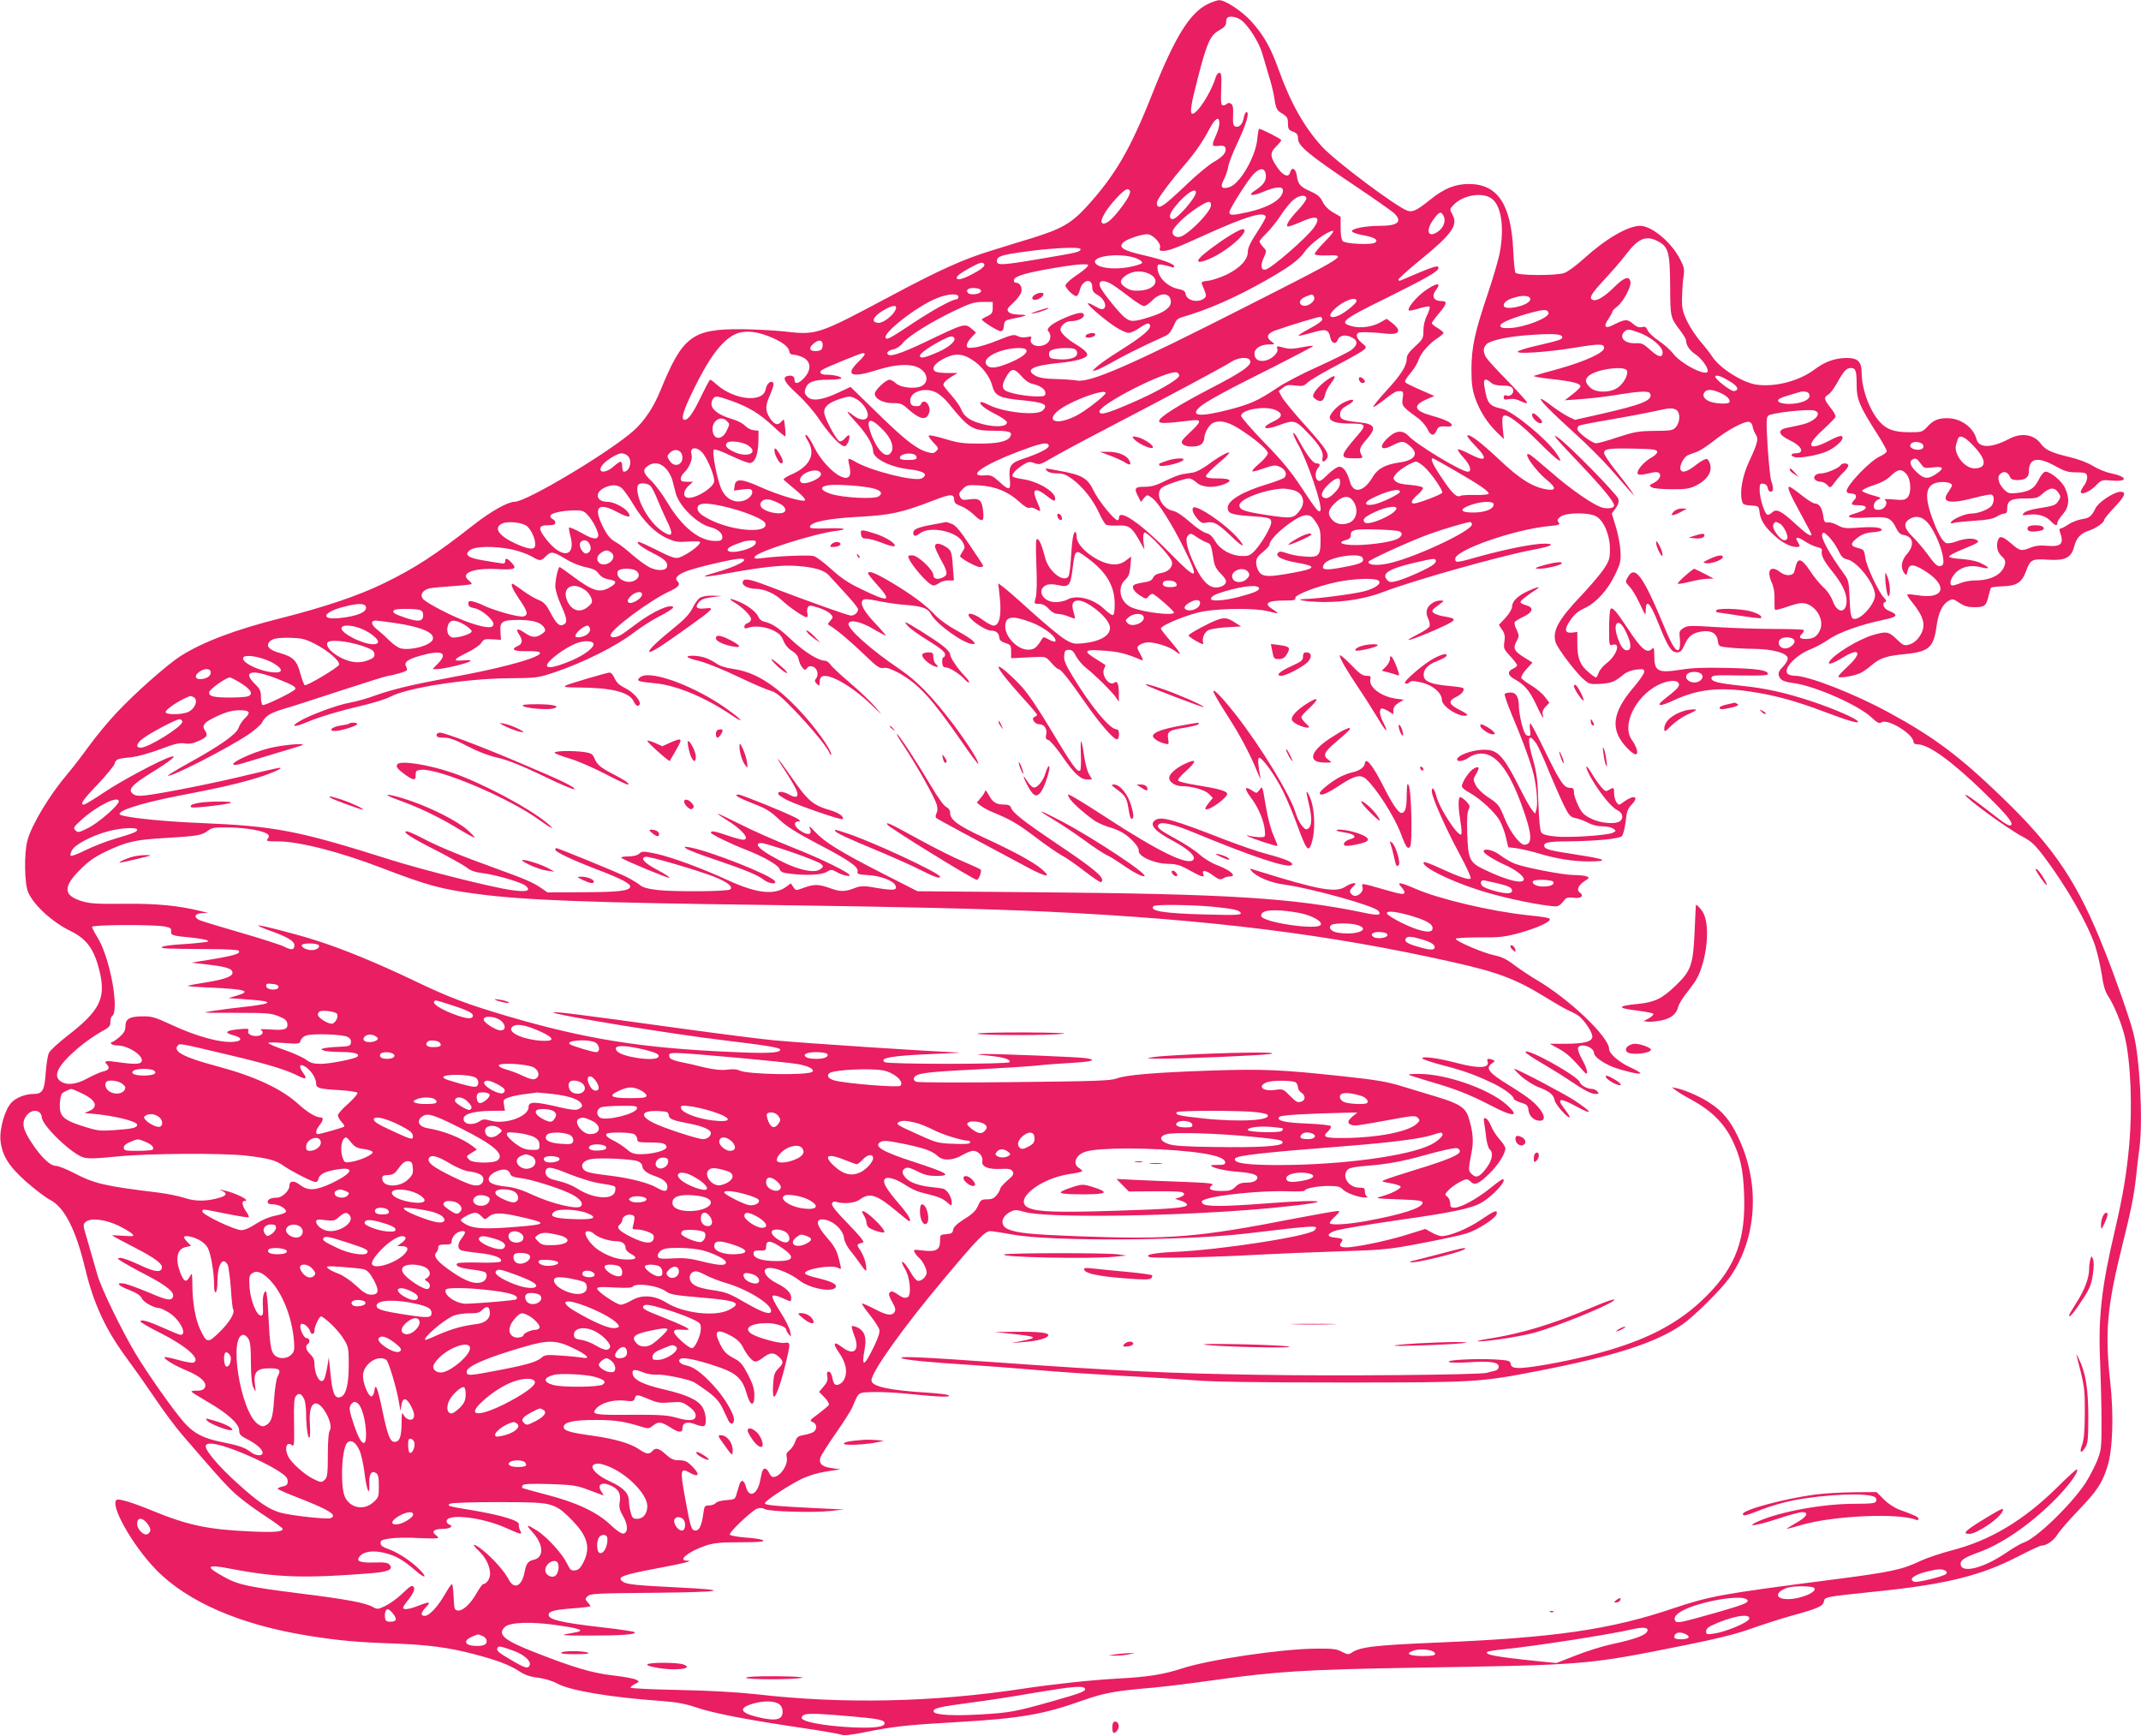 <?xml version="1.0" standalone="no"?>
<!DOCTYPE svg PUBLIC "-//W3C//DTD SVG 20010904//EN"
 "http://www.w3.org/TR/2001/REC-SVG-20010904/DTD/svg10.dtd">
<svg version="1.0" xmlns="http://www.w3.org/2000/svg"
 width="1280pt" height="1038pt" viewBox="0 0 1280 1038"
 preserveAspectRatio="xMidYMid meet">
<g transform="translate(0,1038) scale(0.1,-0.1)"
fill="#e91e63" stroke="none">
<path d="M7219 10355 c-107 -54 -195 -196 -330 -536 -131 -332 -223 -489 -393
-675 -92 -100 -150 -133 -331 -189 -66 -20 -171 -52 -234 -72 -169 -51 -315
-117 -618 -279 -426 -227 -430 -228 -629 -205 -55 6 -167 12 -249 13 -297 2
-354 -42 -486 -365 -40 -99 -96 -184 -160 -241 -143 -128 -641 -426 -713 -426
-40 0 -141 -57 -241 -135 -232 -182 -353 -261 -540 -352 -151 -74 -357 -143
-610 -207 -276 -69 -474 -144 -607 -229 -78 -50 -275 -224 -381 -338 -49 -52
-123 -141 -165 -199 -42 -58 -99 -132 -127 -165 -107 -125 -216 -305 -241
-400 -21 -77 -18 -261 5 -311 35 -77 144 -177 253 -230 97 -48 140 -107 172
-235 41 -166 5 -239 -188 -389 -56 -43 -108 -91 -114 -106 -7 -14 -15 -69 -19
-121 -7 -102 -19 -123 -73 -123 -48 0 -104 -22 -132 -52 -39 -42 -72 -157 -65
-228 10 -89 50 -153 155 -246 52 -45 114 -93 140 -106 87 -44 155 -178 211
-411 51 -213 123 -368 254 -544 40 -54 114 -159 165 -234 50 -75 124 -174 164
-220 233 -270 276 -318 337 -368 36 -31 110 -84 164 -119 53 -35 97 -67 97
-72 0 -18 -48 -22 -199 -15 -246 11 -369 37 -576 122 -119 49 -203 75 -217 67
-44 -28 93 -272 235 -418 188 -193 505 -330 912 -395 182 -29 292 -39 505 -46
210 -8 327 -23 485 -64 140 -37 210 -64 269 -102 33 -22 64 -33 114 -39 39 -5
86 -19 112 -34 79 -43 317 -83 625 -105 92 -7 141 -16 210 -39 98 -34 300 -73
630 -122 116 -17 220 -35 233 -40 16 -7 57 -3 145 15 169 34 252 43 551 60
379 22 515 46 748 129 132 46 191 57 413 76 72 6 240 27 375 46 369 52 545 63
1195 74 1041 17 1028 16 1621 135 193 39 310 68 400 101 71 25 178 59 239 76
153 42 182 55 189 83 7 29 -1 28 316 61 417 43 625 95 847 210 68 35 130 64
138 64 31 0 73 30 96 67 13 21 69 86 125 144 113 118 142 162 174 264 31 98
38 310 16 504 -33 297 -19 451 73 819 48 191 69 293 81 403 6 57 15 137 21
177 21 166 2 536 -36 684 -23 90 -103 319 -170 488 -161 410 -299 618 -612
920 -255 247 -411 364 -678 509 -204 112 -483 221 -564 221 -14 0 -32 4 -40 9
-39 25 42 115 137 151 28 11 75 37 106 58 60 42 190 88 329 117 84 18 89 29
27 55 -30 12 -41 45 -18 52 8 3 5 11 -8 24 -33 34 -105 187 -112 239 -7 48 -9
50 -45 59 -46 12 -47 27 -1 62 25 20 51 29 90 32 30 2 54 8 54 13 0 16 -45 21
-134 15 -80 -6 -95 -5 -128 13 -21 12 -48 20 -60 18 -19 -2 -23 4 -28 40 -7
47 -24 73 -50 73 -10 0 -46 23 -80 50 -34 28 -67 50 -72 50 -16 0 1 -40 68
-162 35 -64 64 -120 64 -123 0 -17 -31 3 -98 65 -84 77 -112 91 -138 66 -9 -9
-21 -15 -28 -13 -16 5 -45 96 -46 145 0 39 2 43 23 40 14 -2 23 -11 25 -25 4
-28 32 -31 32 -4 0 11 -5 32 -11 47 -5 16 -15 106 -21 202 -9 145 -8 176 3
187 16 16 235 41 275 31 53 -14 5 -67 -76 -85 -25 -6 -63 -14 -85 -18 -60 -12
-55 -41 13 -74 75 -35 95 -79 36 -79 -29 0 -32 -16 -3 -23 30 -8 135 11 190
34 56 25 108 74 92 90 -7 7 -31 -1 -78 -26 -125 -65 -144 -32 -37 65 37 34 70
68 74 75 5 8 -6 30 -27 56 -40 50 -43 64 -16 79 11 5 34 36 52 67 42 76 58 93
84 93 30 0 35 -16 35 -105 0 -82 18 -125 123 -289 31 -49 57 -95 57 -103 0 -7
-19 -22 -42 -32 -58 -26 -198 -172 -198 -207 0 -8 10 -14 24 -14 32 0 42 -17
22 -39 -23 -25 -20 -31 17 -31 73 0 68 -26 -11 -49 -73 -21 -39 -32 76 -25
121 7 136 1 170 -66 11 -24 25 -36 42 -38 59 -9 68 -61 20 -115 -33 -38 -39
-81 -16 -112 13 -18 14 -17 21 13 9 45 38 42 117 -10 126 -86 97 -161 -54
-137 -33 5 -63 8 -65 5 -3 -3 10 -24 30 -48 66 -82 81 -132 53 -186 -19 -36
-45 -59 -78 -67 -23 -6 -34 -1 -69 34 -47 46 -61 48 -140 25 -89 -26 -238
-117 -263 -161 -11 -21 24 -9 85 28 95 59 114 28 30 -51 -33 -31 -61 -60 -61
-65 0 -12 99 4 134 22 17 9 46 29 65 46 50 43 90 56 195 66 149 15 176 38 194
169 11 80 35 130 73 151 22 12 28 11 63 -13 30 -20 51 -26 91 -26 60 0 70 8
84 69 5 23 12 45 15 48 3 3 36 7 72 8 82 3 112 23 137 91 25 69 35 74 131 68
103 -7 140 12 157 80 13 51 39 79 91 95 41 14 88 47 88 63 0 6 27 39 60 74 64
67 75 94 37 94 -37 0 -130 -61 -148 -97 -26 -52 -37 -60 -84 -67 -24 -4 -60
-18 -80 -32 -20 -13 -41 -24 -47 -24 -5 0 -7 -7 -4 -16 28 -74 11 -94 -73 -87
-43 4 -72 1 -101 -11 -56 -22 -63 -21 -115 24 -50 43 -69 49 -79 24 -14 -35
-6 -74 20 -98 21 -19 25 -30 20 -51 -15 -59 -82 -95 -179 -95 -26 0 -64 -7
-84 -15 -19 -8 -42 -15 -49 -15 -22 0 -16 36 12 69 34 41 92 56 152 41 59 -15
64 -6 11 20 -28 15 -69 24 -121 28 -50 3 -77 9 -75 16 2 6 37 24 78 41 96 39
105 45 88 56 -22 14 -70 11 -120 -7 -26 -10 -54 -14 -63 -11 -23 9 -52 60 -86
155 -47 131 -37 194 35 208 40 7 85 -2 85 -17 0 -5 -10 -23 -21 -39 -48 -64 4
-76 156 -36 49 13 95 22 102 19 15 -6 17 -37 3 -62 -12 -23 -80 -51 -123 -51
-36 0 -110 -31 -122 -51 -6 -9 -2 -10 16 -5 13 4 69 9 124 13 72 4 109 11 131
24 17 11 39 19 48 19 11 0 16 9 16 29 0 48 22 61 105 61 68 0 77 2 108 30 42
37 71 38 93 5 15 -23 15 -27 0 -50 -17 -26 -26 -29 -125 -45 -36 -5 -72 -17
-80 -26 -15 -15 -13 -16 27 -11 55 7 103 -7 132 -38 27 -28 40 -32 40 -10 0 8
15 31 33 51 38 44 42 96 12 158 -19 41 -86 96 -115 96 -11 0 -27 -18 -41 -47
-27 -54 -54 -71 -129 -80 -44 -5 -54 -3 -75 17 -35 33 -48 76 -28 95 20 21 46
15 58 -13 7 -16 18 -22 43 -22 51 0 72 16 72 53 0 79 53 89 157 31 56 -31 77
-38 128 -38 55 -1 60 -3 63 -25 2 -13 -6 -36 -17 -52 -12 -15 -21 -33 -21 -40
0 -21 54 1 90 38 34 35 36 35 97 30 98 -8 93 23 -8 44 -30 6 -79 26 -109 45
-33 20 -90 41 -143 53 -104 25 -139 41 -168 81 -41 54 -117 65 -190 25 -105
-55 -179 -55 -193 1 -18 69 -94 124 -174 124 -55 0 -84 -12 -120 -52 -30 -31
-34 -32 -104 -32 -93 0 -138 16 -180 62 -61 68 -108 196 -108 294 0 65 -23 88
-88 88 -71 0 -132 -22 -194 -69 -93 -70 -239 -107 -350 -90 -85 14 -219 100
-262 168 -13 20 -45 61 -71 91 -26 30 -61 84 -79 120 -26 56 -31 76 -30 140 1
41 4 98 9 126 6 44 4 57 -20 103 -51 102 -170 201 -240 201 -74 -1 -206 -78
-338 -198 -43 -39 -94 -77 -115 -84 -48 -17 -281 -16 -292 2 -4 6 -10 64 -13
129 -12 279 -93 400 -264 401 -84 0 -148 -26 -233 -94 -79 -64 -106 -77 -137
-65 -70 26 -429 295 -508 381 -105 114 -189 261 -260 460 -49 136 -89 206
-163 289 -57 63 -159 130 -195 128 -12 -1 -43 -12 -68 -24z m201 -95 c41 -29
107 -132 126 -198 9 -31 27 -91 39 -132 13 -41 26 -93 30 -115 13 -86 16 -94
51 -114 29 -18 34 -26 34 -58 0 -34 4 -40 30 -50 24 -9 30 -17 30 -41 0 -43
63 -96 325 -272 121 -81 232 -159 248 -173 54 -51 27 -77 -82 -77 -86 0 -174
-17 -168 -33 2 -7 32 -17 66 -23 70 -13 95 -29 71 -45 -22 -14 -176 -7 -192 9
-8 8 -13 38 -13 79 l0 67 -45 26 c-29 17 -51 40 -63 64 -14 29 -30 43 -70 61
-64 28 -77 43 -84 95 -6 43 -31 56 -40 19 -9 -34 -45 -19 -80 35 -41 60 -41
84 -3 121 17 16 30 33 30 37 0 8 -119 68 -133 68 -2 0 -7 -27 -10 -59 -9 -106
-102 -267 -165 -289 -48 -16 -60 0 -35 45 11 21 23 55 26 77 3 21 29 87 57
146 51 108 72 180 52 180 -5 0 -13 -15 -16 -34 -7 -39 -29 -61 -51 -52 -12 4
-15 19 -13 66 2 45 -1 63 -12 70 -9 6 -19 5 -24 0 -6 -6 -16 -10 -24 -10 -12
0 -14 19 -11 98 3 80 1 97 -11 97 -8 0 -18 -13 -23 -30 -26 -87 -108 -215
-138 -215 -17 0 -9 55 30 205 56 219 76 264 129 293 30 17 42 30 42 46 0 13 3
26 7 29 13 14 55 7 83 -13z m-130 -617 c0 -16 -9 -48 -20 -72 -28 -61 -26 -68
15 -63 25 3 36 0 41 -11 9 -26 -13 -53 -69 -85 -29 -16 -105 -79 -168 -140
-128 -121 -157 -142 -170 -121 -4 7 -3 22 3 33 16 32 86 124 148 196 73 84
119 150 160 228 35 66 60 81 60 35z m278 -310 c3 -34 -15 -60 -68 -94 -45 -30
-12 -33 52 -6 75 32 118 35 118 9 0 -52 -83 -103 -218 -132 -86 -19 -102 -18
-102 2 0 18 109 190 143 226 41 42 71 40 75 -5z m-813 -93 c8 -13 -16 -56 -65
-118 -49 -63 -86 -90 -102 -74 -14 14 26 83 89 150 49 51 66 61 78 42z m395
-10 c0 -31 -112 -160 -139 -160 -20 0 -22 22 -5 48 52 79 144 151 144 112z
m1769 -38 c58 -43 76 -177 46 -330 -9 -42 -40 -149 -70 -237 -78 -231 -97
-319 -98 -450 0 -88 5 -123 22 -174 26 -76 73 -150 131 -206 l41 -40 -7 66
c-4 46 -3 68 5 73 22 14 96 -42 214 -160 117 -117 155 -141 101 -63 -60 87
-261 251 -323 265 -79 17 -90 31 -107 137 -7 42 6 49 39 20 12 -12 36 -18 69
-18 36 0 54 -5 61 -17 14 -22 -9 -51 -34 -43 -13 5 -19 1 -19 -10 0 -14 6 -16
33 -11 22 4 44 0 70 -13 20 -10 37 -14 37 -8 0 5 -51 62 -113 126 -63 64 -121
127 -130 141 -22 32 -21 63 1 83 26 24 137 47 269 55 136 9 183 5 183 -14 0
-14 -17 -19 -167 -54 -51 -12 -96 -26 -99 -32 -10 -16 179 -3 331 22 159 26
185 26 185 0 0 -29 -112 -80 -275 -126 -71 -19 -137 -38 -145 -41 -8 -3 39
-12 105 -19 130 -14 179 -27 173 -47 -3 -6 -24 -27 -49 -46 l-44 -34 99 7 c54
4 139 14 190 22 165 27 215 29 222 10 15 -39 -45 -64 -295 -121 l-155 -35 -41
20 c-23 11 -68 41 -100 65 -32 25 -60 43 -63 40 -8 -7 60 -76 209 -211 69 -62
163 -157 210 -210 46 -53 97 -111 112 -128 l29 -31 -23 35 c-13 19 -54 73 -91
119 -38 47 -68 93 -68 103 0 25 27 29 180 26 111 -2 135 -6 138 -18 1 -9 -13
-23 -34 -35 -41 -22 -84 -69 -84 -92 0 -15 16 -15 95 3 53 11 54 -36 2 -63
-29 -14 -29 -16 -11 -27 11 -6 63 -11 119 -11 88 0 107 3 150 25 60 31 90 76
80 121 -4 16 -13 33 -20 35 -8 3 -37 -13 -65 -35 -53 -42 -84 -51 -93 -28 -8
22 20 76 45 86 13 5 38 15 56 21 18 7 63 37 100 66 76 61 181 118 208 112 11
-2 20 -13 22 -27 2 -14 10 -35 18 -47 19 -27 12 -53 -38 -161 -40 -84 -58
-182 -44 -236 5 -23 12 -26 54 -29 47 -3 47 -3 52 -44 7 -46 32 -86 91 -138
43 -40 95 -66 129 -66 23 0 24 3 8 30 -20 31 -3 33 41 5 22 -15 55 -31 73 -35
20 -4 32 -12 30 -20 -6 -28 9 -60 59 -122 61 -75 88 -130 89 -179 0 -76 -55
-79 -82 -4 -11 30 -33 63 -57 84 -21 20 -58 64 -80 99 -51 76 -74 81 -87 20
-8 -37 -13 -43 -37 -46 -16 -2 -38 5 -53 17 -57 45 -85 13 -52 -61 13 -29 18
-61 17 -100 -1 -32 0 -60 3 -63 2 -3 29 3 59 13 30 11 68 22 85 25 82 16 162
-92 122 -166 -17 -34 -39 -46 -80 -47 -40 0 -47 10 -23 33 8 8 11 17 8 21 -4
3 -82 6 -175 6 -92 0 -247 5 -343 11 -160 10 -177 10 -201 -6 -24 -16 -26 -21
-21 -64 3 -26 1 -54 -4 -62 -15 -22 -40 15 -89 133 -128 309 -176 374 -219
296 -15 -26 -14 -29 11 -55 15 -15 43 -62 62 -103 34 -73 35 -74 35 -37 2 69
27 43 76 -80 56 -140 77 -173 111 -173 20 0 29 9 45 45 23 52 48 72 104 80 56
8 89 -11 95 -55 5 -35 6 -35 65 -41 33 -4 103 -8 155 -8 109 -2 193 -25 198
-55 2 -10 -10 -32 -28 -51 -24 -24 -30 -38 -25 -54 8 -27 28 -37 90 -45 129
-18 383 -130 464 -205 35 -33 46 -38 60 -29 38 23 191 -71 191 -118 0 -8 10
-14 25 -14 65 0 203 -100 392 -283 129 -125 177 -182 168 -197 -9 -14 -33 0
-134 80 -93 72 -141 105 -141 97 0 -17 250 -200 339 -247 56 -30 76 -48 134
-125 130 -173 258 -396 302 -527 14 -43 32 -120 40 -171 9 -67 21 -105 38
-131 34 -50 84 -171 101 -248 35 -149 45 -416 26 -638 -16 -177 -38 -308 -85
-510 -82 -349 -102 -528 -89 -800 4 -102 8 -259 8 -350 0 -156 -1 -169 -27
-234 -15 -37 -47 -98 -71 -135 -87 -130 -291 -327 -367 -353 -19 -6 -68 -35
-110 -64 -130 -88 -259 -121 -267 -68 -4 26 20 42 105 73 138 49 302 161 449
306 88 87 155 178 141 191 -2 3 -56 -46 -118 -108 -201 -198 -402 -318 -632
-377 -65 -17 -148 -45 -184 -62 -114 -54 -175 -67 -540 -114 -650 -84 -718
-96 -939 -170 -378 -128 -713 -176 -1419 -205 -374 -16 -456 -26 -507 -62 -15
-10 -24 -9 -55 7 -31 17 -55 20 -157 19 -209 -2 -641 -66 -801 -119 -108 -35
-204 -51 -385 -60 -159 -9 -375 -32 -568 -61 -536 -81 -1074 -92 -1587 -33
-120 13 -276 22 -467 26 -159 3 -288 9 -288 14 0 5 12 15 27 22 27 14 27 14 5
26 -12 6 -75 18 -139 25 -125 15 -231 46 -463 137 -188 73 -230 109 -180 154
30 27 157 31 305 10 122 -17 164 -29 135 -39 -8 -3 -40 -9 -70 -14 -44 -8 -18
-10 130 -10 192 0 294 7 273 21 -6 4 -92 17 -190 28 -245 28 -323 46 -323 75
0 22 37 31 148 39 56 4 102 10 102 13 0 3 -8 14 -17 24 -16 17 -16 20 1 36 15
15 54 17 399 20 418 4 468 16 138 32 -244 12 -305 18 -327 34 -39 29 -9 40
230 85 144 27 196 41 153 41 -59 0 9 55 112 90 50 16 86 20 208 20 106 0 144
3 136 11 -6 6 -53 14 -104 17 -52 4 -94 12 -96 18 -5 14 131 142 163 155 17 6
32 5 47 -3 28 -15 286 -22 392 -11 l80 9 -150 7 c-264 13 -326 19 -322 31 5
16 132 100 212 141 47 23 99 39 155 48 l85 13 -51 7 c-59 8 -79 26 -70 61 3
13 44 78 91 145 47 67 93 139 101 159 40 93 31 87 124 90 46 2 151 -4 232 -13
166 -17 241 -19 218 -6 -8 5 -62 11 -120 15 -233 14 -340 37 -340 74 0 50 190
317 439 613 191 228 240 279 271 279 10 0 72 -9 137 -21 227 -41 1022 -37
1388 6 432 51 441 52 415 21 -28 -35 -559 -118 -836 -130 -127 -6 -185 -18
-151 -31 21 -9 386 -1 647 14 107 6 326 15 485 20 277 9 300 12 500 50 116 22
235 48 265 58 66 21 174 91 178 116 5 27 -12 21 -97 -37 -75 -51 -184 -96
-233 -96 -11 0 -38 10 -59 22 l-38 21 -99 -31 c-104 -33 -247 -65 -343 -77
-60 -7 -81 3 -59 30 14 17 5 22 -44 27 -49 5 -41 26 16 43 29 8 195 36 368 61
327 46 440 70 500 106 70 42 156 138 123 138 -5 0 -39 -25 -77 -56 -78 -62
-173 -114 -211 -114 -20 0 -25 5 -25 26 0 15 -8 33 -17 40 -17 12 -16 14 7 39
24 26 89 65 109 65 5 0 17 -7 25 -16 23 -22 48 -11 110 50 52 50 96 120 96
151 0 8 -15 32 -34 53 -19 21 -42 56 -51 79 -9 23 -23 44 -32 47 -13 5 -14 0
-9 -31 3 -21 9 -62 12 -90 4 -29 13 -58 20 -64 23 -19 16 -63 -16 -107 -42
-58 -64 -68 -91 -41 -22 22 -22 20 1 143 11 60 4 122 -22 201 -17 52 -58 79
-182 116 -56 17 -150 46 -211 64 -90 28 -155 39 -350 60 -378 41 -482 45 -795
35 -341 -12 -506 -26 -563 -47 -36 -14 -126 -17 -612 -22 -316 -4 -578 -3
-588 2 -10 4 -16 14 -14 20 9 30 63 38 345 52 158 8 330 19 382 24 52 6 150
13 218 17 123 7 154 17 85 28 -44 7 -519 26 -608 25 -57 -2 -56 -2 25 -10 91
-9 135 -23 125 -39 -8 -13 -725 -13 -745 0 -39 26 49 40 310 50 96 4 155 7
130 8 -195 8 -884 53 -1105 73 -66 6 -327 39 -580 74 -572 79 -721 98 -736 93
-29 -10 710 -131 1026 -168 247 -30 330 -43 330 -55 0 -20 -78 -24 -290 -14
-539 23 -879 78 -1344 215 -243 72 -342 109 -561 214 -216 103 -422 188 -581
238 -114 37 -340 95 -345 89 -3 -2 30 -17 73 -32 97 -34 143 -61 143 -85 0
-30 -16 -32 -60 -10 -23 12 -143 50 -267 86 -124 36 -234 69 -244 75 -33 17
-23 39 19 40 l37 1 -35 9 c-140 35 -271 48 -465 46 -168 -2 -209 1 -257 16
-110 34 -112 85 -9 188 50 50 87 76 151 107 126 60 178 72 355 82 198 12 220
16 257 43 26 20 41 22 132 20 99 -1 208 -21 229 -42 7 -7 6 -15 -3 -26 -11
-13 -4 -15 61 -15 127 0 372 -63 619 -158 277 -106 358 -128 571 -156 285 -38
666 -52 1729 -66 816 -11 1314 -23 1680 -40 978 -47 1682 -135 2422 -301 277
-62 381 -102 560 -212 58 -36 123 -73 144 -82 21 -9 47 -23 58 -33 35 -31 76
-95 76 -118 0 -31 -48 -44 -165 -44 l-90 0 55 -30 c48 -27 75 -51 148 -135 31
-36 26 8 -8 69 -18 31 -29 63 -26 71 12 33 96 6 96 -31 0 -21 56 -61 116 -84
67 -24 153 -44 161 -37 3 3 -23 19 -58 35 -69 31 -129 83 -129 111 0 72 -240
300 -435 414 -38 22 -97 62 -131 87 -45 35 -76 50 -120 59 -64 13 -226 82
-231 98 -2 5 52 9 139 9 125 -1 155 3 240 26 97 27 171 59 183 78 7 12 -13 16
-143 30 -211 23 -516 95 -653 154 -99 43 -122 46 -90 12 13 -14 20 -29 17 -34
-7 -11 -18 -9 -131 23 -129 37 -126 37 -119 10 8 -31 -38 -64 -61 -45 -20 17
-19 26 5 50 18 18 18 20 3 20 -10 0 -31 -9 -48 -20 -59 -39 -156 -22 -534 96
-44 14 -44 14 -26 -6 31 -34 116 -69 198 -79 158 -22 532 -126 557 -156 22
-27 1 -30 -88 -11 -424 88 -802 112 -1962 122 l-705 6 -212 108 c-250 128
-343 185 -401 248 -25 27 -38 37 -32 23 17 -34 0 -47 -37 -28 -54 28 -68 66
-25 67 10 1 2 9 -18 20 -59 31 -327 140 -345 140 -33 0 -2 -19 88 -54 76 -29
105 -47 154 -94 46 -43 101 -78 232 -147 188 -98 245 -138 238 -165 -4 -15 5
-18 67 -22 75 -5 149 -34 160 -63 11 -30 -12 -31 -156 -6 -34 5 -58 4 -85 -7
-63 -24 -86 -24 -147 -3 -72 26 -97 26 -160 4 -48 -18 -49 -18 -63 4 l-15 22
-27 -20 c-70 -52 -177 -40 -345 37 -158 73 -341 140 -433 160 -77 16 -84 16
-101 1 -12 -11 -36 -17 -67 -17 -28 0 -45 -4 -40 -9 17 -14 277 -122 287 -119
6 2 -27 24 -73 48 -80 43 -104 71 -68 78 21 4 311 -81 410 -120 79 -32 112
-58 95 -75 -12 -13 -338 -15 -433 -4 -60 7 -93 17 -107 30 -12 10 -48 32 -81
49 -57 28 -408 172 -420 172 -3 0 -5 -5 -5 -10 0 -14 108 -64 265 -124 133
-51 188 -81 183 -98 -8 -24 -69 -31 -279 -32 l-216 -1 -39 27 c-48 33 -97 54
-277 119 -192 69 -342 130 -433 179 -42 22 -83 40 -92 40 -32 -1 27 -39 180
-116 81 -42 161 -87 178 -100 22 -19 49 -28 102 -35 87 -12 233 -56 254 -77
29 -29 1 -36 -90 -23 -114 16 -524 119 -721 181 -557 176 -688 201 -1138 220
-207 8 -411 29 -471 46 -55 17 98 69 333 115 244 47 338 68 449 100 98 28 193
68 164 69 -7 0 -97 -20 -200 -45 -188 -46 -500 -108 -602 -120 -40 -5 -60 -2
-74 8 -34 25 -11 53 108 127 119 73 163 110 116 95 -61 -18 -295 -143 -396
-211 -61 -41 -116 -74 -122 -74 -26 0 -8 27 83 122 52 55 98 111 101 124 7 26
16 29 107 38 31 4 106 25 165 47 84 32 115 39 145 35 27 -5 51 -1 81 13 54 23
61 35 42 63 -22 32 -7 50 75 88 52 24 87 33 127 34 65 1 74 -12 36 -48 -15
-14 -32 -40 -38 -58 -13 -38 -111 -107 -311 -217 -63 -35 -113 -66 -111 -68
13 -13 361 165 481 246 38 26 75 58 82 72 19 38 49 57 126 80 40 11 194 61
343 110 150 49 278 89 286 89 8 0 38 7 66 15 48 15 51 17 41 37 -16 29 5 46
87 69 126 35 165 17 103 -47 l-33 -34 30 0 c39 1 183 35 196 48 6 6 -9 7 -43
4 -67 -6 -59 7 27 48 35 17 72 43 81 56 14 23 22 25 67 22 l51 -3 -3 46 c-5
64 10 73 112 73 86 -1 131 -15 150 -47 9 -15 7 -21 -9 -33 -38 -28 -63 -28
-105 1 -46 32 -61 28 -36 -9 23 -35 20 -55 -9 -68 -46 -21 -22 -33 59 -31 204
5 -31 -78 -434 -152 -253 -47 -375 -76 -480 -114 -46 -17 -114 -36 -150 -42
-73 -13 -245 -76 -305 -114 -52 -32 -23 -33 53 -1 73 31 198 68 340 101 62 15
132 37 156 50 100 53 444 107 696 110 185 2 185 2 295 39 164 56 356 152 456
228 47 36 122 85 168 107 45 23 79 46 76 51 -14 23 -119 -24 -217 -97 -35 -26
-75 -56 -90 -65 -31 -21 -68 -24 -68 -6 0 34 238 211 355 264 55 26 65 40 43
62 -20 20 17 48 95 70 95 28 250 62 283 62 68 0 -18 -46 -159 -86 -98 -27 -57
-27 90 0 199 36 317 49 403 43 105 -7 167 -25 195 -56 13 -14 58 -63 99 -108
42 -45 76 -88 76 -95 0 -20 -21 -38 -43 -38 -17 0 -247 82 -504 180 -110 42
-143 46 -143 15 0 -18 39 -35 79 -35 49 0 114 -29 156 -69 40 -39 131 -101
148 -101 5 0 7 10 4 23 -4 12 -2 29 3 37 7 12 16 12 63 -3 30 -9 62 -26 72
-37 17 -19 17 -21 -1 -41 -17 -19 -17 -21 -2 -30 35 -19 127 -97 208 -175 73
-71 89 -81 112 -77 19 4 46 -6 95 -32 116 -66 193 -150 368 -402 54 -79 100
-141 103 -139 8 9 -64 123 -149 236 -127 167 -215 258 -321 330 -173 117 -315
244 -305 273 9 25 75 10 146 -32 38 -22 73 -41 77 -41 3 0 -25 33 -63 73 -70
74 -94 120 -74 140 8 8 36 6 96 -7 46 -9 117 -20 157 -22 100 -8 136 -20 153
-54 31 -60 198 -180 250 -180 17 0 17 1 1 19 -9 10 -53 38 -97 62 -45 24 -100
63 -123 87 -58 63 -140 124 -263 198 -99 59 -143 76 -143 56 0 -5 25 -36 55
-69 91 -101 70 -106 -100 -23 -74 35 -120 67 -177 119 -43 39 -90 74 -104 77
-28 7 -207 0 -303 -12 -44 -6 -53 -4 -49 7 9 29 351 138 484 155 85 10 54 19
-58 15 -80 -2 -99 0 -96 11 9 28 106 48 286 58 195 10 263 25 452 98 107 41
124 41 125 1 0 -15 11 -24 39 -34 21 -8 55 -30 75 -49 52 -51 65 -48 59 14 -7
70 -21 83 -79 75 -42 -6 -49 -4 -59 14 -9 18 -7 25 15 47 25 25 31 26 103 22
94 -6 171 -38 236 -98 31 -28 51 -40 62 -36 9 4 27 -1 40 -9 29 -19 30 -11 3
49 -33 75 -10 86 61 30 37 -29 46 -33 48 -19 9 41 -101 108 -196 121 -29 4
-55 11 -58 16 -8 12 21 43 64 70 30 18 39 20 67 9 30 -10 37 -8 96 27 35 21
183 101 329 177 394 205 710 375 750 401 41 28 105 33 114 8 11 -27 -45 -67
-231 -163 -203 -106 -313 -175 -313 -198 0 -16 29 -16 188 3 69 9 68 -4 -5
-72 -48 -45 -54 -55 -43 -68 17 -21 93 -21 114 0 9 8 16 24 16 35 0 29 27 77
49 89 38 20 86 11 149 -27 97 -60 182 -131 182 -152 0 -11 -23 -38 -51 -62
-29 -24 -47 -45 -41 -47 6 -2 38 7 71 19 52 18 65 20 91 9 34 -14 48 -46 29
-65 -8 -7 -54 -25 -104 -40 -147 -44 -235 -97 -235 -140 0 -34 21 -42 130 -50
120 -8 130 -11 130 -39 0 -27 -61 -130 -101 -171 -24 -25 -37 -30 -73 -29 -65
1 -132 38 -161 89 -18 30 -34 44 -54 48 -16 4 -60 33 -97 66 -42 38 -81 63
-101 67 -69 13 -111 106 -65 140 21 16 136 54 161 54 10 0 30 -11 45 -25 33
-30 103 -34 167 -9 53 22 35 34 -48 34 -46 0 -63 4 -63 14 0 7 31 40 69 72 39
32 70 62 70 67 1 12 -69 -27 -128 -72 -30 -22 -69 -43 -88 -46 -18 -3 -48 -7
-65 -10 -18 -3 -64 -21 -102 -40 -54 -27 -82 -35 -123 -35 -59 0 -65 -9 -37
-61 l15 -30 18 23 c18 21 19 22 45 4 38 -24 123 -159 197 -309 93 -189 79
-192 -89 -21 -170 174 -302 265 -302 209 0 -8 -4 -15 -9 -15 -19 0 -112 114
-142 175 -37 77 -68 95 -198 119 -101 19 -96 19 -81 1 8 -9 30 -15 59 -15 37
0 56 -8 93 -35 61 -45 124 -124 159 -202 16 -34 34 -65 41 -69 7 -5 38 -7 69
-6 67 4 85 -9 130 -88 l31 -55 -6 47 c-3 29 -1 50 6 54 14 9 156 -140 164
-173 8 -32 -20 -62 -66 -69 -24 -4 -39 -13 -46 -27 -7 -16 -21 -24 -58 -29
-27 -4 -53 -11 -58 -16 -14 -14 2 -40 39 -63 33 -21 37 -21 48 -6 7 9 18 17
25 17 12 0 122 -95 128 -111 9 -22 -177 -1 -249 28 -71 28 -94 119 -42 167 21
20 27 36 31 82 l5 57 -32 -24 c-23 -17 -45 -24 -74 -23 -87 2 -220 101 -220
164 0 16 -4 30 -8 30 -12 0 -19 -42 -26 -150 -3 -58 -10 -111 -16 -117 -29
-38 -116 30 -137 107 -21 80 -35 113 -48 118 -9 3 -11 -30 -6 -155 4 -100 3
-172 -4 -195 -10 -38 -10 -38 20 -38 20 0 39 -9 58 -30 17 -19 38 -30 54 -30
15 0 43 -7 63 -15 20 -8 37 -14 39 -12 2 2 -2 19 -8 39 -14 47 -5 68 29 68 49
0 161 -86 184 -142 24 -57 -40 -103 -161 -114 -48 -5 -61 -2 -105 25 -27 16
-115 89 -195 161 -80 73 -158 141 -174 152 l-28 21 7 -64 c15 -121 2 -189 -35
-189 -11 0 -40 16 -66 35 -64 49 -115 47 -61 -2 34 -32 90 -63 112 -63 30 0
47 -15 49 -40 1 -16 11 -26 36 -34 32 -10 35 -14 35 -51 l0 -40 40 2 c22 1 69
3 104 5 62 3 64 2 96 -34 18 -21 37 -38 43 -38 14 0 63 -61 163 -205 85 -122
166 -215 187 -215 7 0 12 14 12 30 0 20 -5 30 -15 30 -40 0 -156 141 -264 320
-41 67 -51 92 -49 120 3 30 7 35 28 35 19 0 29 -9 43 -38 11 -20 37 -52 60
-70 54 -42 159 -146 179 -177 l17 -25 0 40 c1 60 -8 88 -25 75 -31 -27 -84 45
-62 84 5 10 8 19 6 21 -1 1 -27 17 -55 35 -84 51 -71 60 62 49 78 -6 122 -18
207 -54 15 -6 14 -1 -5 35 -22 40 -22 41 -3 55 11 8 34 15 51 15 45 0 128 -27
159 -51 47 -37 37 -16 -24 56 -33 38 -60 73 -60 77 0 20 168 88 255 103 111
19 312 20 385 1 30 -8 56 -13 58 -11 2 2 -10 11 -27 21 -60 36 -36 54 70 54
54 0 67 3 63 14 -7 19 131 72 251 97 97 20 221 25 245 9 25 -16 -16 -47 -85
-65 -61 -16 -276 -44 -350 -46 -81 -2 6 -17 105 -18 131 -1 258 20 368 63 171
66 704 216 890 250 107 20 136 35 67 36 -66 0 -224 -31 -381 -74 -148 -42
-154 -42 -154 -17 0 53 356 177 563 196 60 6 66 9 55 22 -10 13 -8 18 11 34
31 25 167 27 212 3 46 -24 84 -111 84 -195 0 -59 -4 -71 -37 -121 -20 -30 -81
-102 -135 -159 -135 -142 -173 -210 -153 -278 10 -36 123 -185 172 -226 30
-25 37 -27 100 -23 65 5 80 11 139 59 15 12 47 24 73 26 40 5 46 3 46 -13 0
-11 -27 -50 -60 -89 -134 -156 -146 -259 -42 -367 44 -46 67 -50 58 -10 -4 15
-17 41 -29 57 -64 87 19 261 156 330 59 29 115 33 124 8 6 -16 -9 -33 -88 -94
-55 -43 -25 -45 59 -5 140 65 270 80 460 51 142 -21 269 -56 433 -118 154 -58
216 -76 206 -59 -12 18 -141 74 -272 118 -160 53 -277 79 -420 94 -145 15
-187 26 -183 48 3 15 20 17 171 14 115 -2 167 0 167 8 0 23 -63 33 -240 37
-135 3 -211 1 -283 -11 -140 -21 -157 -11 -157 93 0 35 -3 42 -12 33 -32 -32
-64 -5 -148 123 -69 104 -91 129 -102 113 -4 -7 -8 -59 -8 -116 0 -99 1 -103
20 -97 52 16 26 -63 -35 -110 -20 -15 -41 -40 -47 -56 -5 -16 -13 -29 -17 -29
-3 0 -23 13 -42 30 -52 42 -69 85 -69 170 l0 72 -32 -4 c-45 -4 -47 20 -8 77
23 33 46 52 83 69 67 30 140 109 184 203 31 65 34 79 31 140 -2 37 -15 103
-28 145 l-24 78 23 31 c16 22 21 38 16 57 -7 26 -293 318 -356 363 -48 33 -31
12 136 -164 129 -136 195 -217 195 -239 0 -14 -28 -21 -65 -14 -48 9 -192 108
-315 216 -58 50 -113 96 -122 101 -55 30 26 -91 102 -152 54 -44 54 -64 -2
-55 -83 13 -162 62 -281 175 -113 106 -182 159 -194 147 -4 -4 17 -30 45 -59
81 -82 69 -103 -30 -52 -36 19 -68 32 -72 28 -3 -3 12 -26 34 -49 40 -44 52
-84 25 -84 -38 0 -305 161 -354 214 -32 34 -71 33 -110 0 -70 -58 -64 -96 9
-59 62 31 71 31 109 -1 56 -47 31 -86 -64 -99 -83 -12 -130 -37 -159 -88 -53
-89 -116 -101 -136 -25 -16 56 -38 88 -63 88 -12 0 -43 -21 -69 -47 -40 -39
-49 -44 -62 -33 -16 13 -13 55 5 74 15 16 10 26 -11 26 -20 0 -56 47 -106 139
-15 29 -30 48 -32 42 -2 -6 10 -34 26 -63 58 -101 151 -375 136 -400 -10 -15
-23 1 -110 133 -66 100 -118 164 -225 273 -76 79 -139 151 -139 160 0 39 152
63 210 33 41 -20 36 -42 -14 -65 -87 -41 -59 -58 36 -22 83 31 95 28 165 -46
72 -74 97 -116 90 -150 -5 -27 5 -31 23 -9 22 27 2 59 -123 198 -68 75 -132
153 -143 173 l-19 36 25 20 c20 16 33 19 74 13 43 -5 52 -3 75 19 14 14 91 59
171 101 79 42 153 83 163 93 18 16 18 18 -13 43 -20 17 -30 34 -28 46 3 15 12
18 58 17 30 -1 80 -4 110 -8 89 -11 105 17 37 68 l-27 20 -37 -21 c-50 -28
-119 -37 -171 -23 -79 21 -59 38 210 170 237 118 308 158 308 178 0 20 -27 11
-227 -75 -7 -3 -13 0 -13 5 0 6 58 58 130 117 190 155 228 208 194 271 -18 33
-18 34 6 59 56 59 174 79 229 37z m-1109 1 c0 -9 -22 -39 -48 -67 -53 -56 -76
-92 -64 -100 4 -2 37 9 72 24 103 47 131 36 85 -31 -43 -60 -255 -245 -290
-251 -27 -4 -31 26 -9 73 17 39 17 40 -4 62 -12 13 -22 28 -22 33 0 6 19 28
41 49 23 22 61 70 85 106 24 37 58 79 75 93 35 30 79 35 79 9z m-570 -41 c0
-33 -110 -150 -172 -183 -27 -14 -58 -2 -58 23 0 27 72 97 152 149 61 39 78
42 78 11z m1390 -62 c15 -27 3 -66 -27 -90 -63 -49 -85 -3 -33 68 34 47 45 51
60 22z m-1063 -5 c2 -6 -22 -48 -52 -94 -39 -59 -55 -93 -55 -117 0 -46 -46
-96 -125 -135 -36 -17 -85 -34 -110 -37 -38 -4 -45 -8 -39 -21 29 -71 30 -72
10 -87 -37 -26 -102 -10 -108 28 -2 17 -12 24 -42 30 -69 14 -126 73 -126 129
0 19 4 21 36 15 19 -4 42 -10 50 -13 8 -3 14 -1 14 5 0 14 -68 39 -169 63
-139 31 -169 50 -133 82 21 18 107 47 140 47 33 0 85 -54 77 -80 -5 -16 -2
-20 18 -20 34 0 79 17 259 99 239 108 344 139 355 106z m355 -148 c-34 -34
-62 -68 -62 -74 0 -8 21 -11 68 -10 132 4 134 5 -483 -308 -688 -350 -926
-453 -1006 -440 -22 4 -78 8 -126 9 -62 1 -98 7 -121 19 -66 36 -22 61 137 77
107 10 171 29 171 50 0 13 -24 35 -67 61 -52 30 -93 70 -93 88 0 24 31 51 61
51 40 0 79 17 79 35 0 22 -31 19 -104 -11 -84 -35 -126 -68 -108 -85 19 -20
14 -56 -10 -73 -44 -31 -109 -10 -94 30 5 13 1 14 -25 9 -19 -4 -41 -2 -55 6
-22 11 -35 8 -117 -25 -50 -21 -113 -40 -139 -43 -42 -5 -48 -3 -48 13 0 10
12 31 28 47 l27 29 -28 24 c-37 32 -45 30 -259 -73 -173 -83 -243 -104 -243
-73 0 8 14 17 34 21 20 4 43 19 57 37 32 41 163 123 303 191 101 48 124 56
176 56 l60 0 0 -35 c0 -30 -5 -37 -32 -50 -18 -8 -33 -17 -33 -20 0 -10 96
-70 112 -70 12 0 18 10 20 33 3 30 6 33 58 43 82 16 91 22 34 23 -34 1 -56 6
-65 17 -11 14 -7 21 29 54 23 21 44 50 48 64 7 29 -9 56 -33 56 -8 0 -13 7
-11 17 2 12 23 23 68 36 81 22 292 57 344 57 34 0 37 -2 25 -16 -7 -9 -39 -34
-71 -55 -32 -22 -58 -47 -58 -55 0 -17 47 -64 65 -64 6 0 16 16 21 37 15 61
74 74 74 16 0 -21 8 -33 30 -45 38 -21 59 -63 41 -81 -9 -9 -21 -7 -52 11 -23
13 -43 22 -45 19 -7 -7 91 -92 158 -137 33 -22 71 -40 85 -40 14 0 45 14 69
32 30 21 48 28 55 21 22 -22 -24 -64 -186 -166 -50 -31 -106 -70 -125 -87 -32
-28 -33 -30 -10 -24 14 3 68 30 120 60 52 29 136 71 185 94 50 23 101 47 115
53 22 11 32 26 60 87 4 8 18 18 31 22 157 45 324 118 502 219 146 83 204 126
238 175 31 46 137 124 168 124 9 0 -10 -26 -47 -63z m2000 -5 c53 -31 62 -69
63 -262 1 -188 1 -188 61 -267 19 -25 34 -51 34 -58 0 -28 22 -61 56 -83 34
-22 74 -76 74 -99 0 -40 -158 39 -207 103 -15 20 -53 54 -85 76 -33 22 -63 50
-68 64 -8 19 -15 23 -33 19 -17 -5 -33 1 -55 20 -34 29 -46 28 -116 -7 -50
-26 -62 -12 -31 34 14 20 25 41 25 46 0 4 12 17 28 29 34 25 84 116 80 146 -6
40 -36 31 -96 -28 -58 -58 -105 -87 -129 -78 -26 10 -12 34 68 121 45 48 104
116 131 152 75 99 123 117 200 72z m-3462 -41 c0 -17 -14 -20 -226 -56 -247
-42 -274 -43 -274 -15 0 27 26 36 157 54 168 24 343 32 343 17z m338 -57 c19
-8 32 -19 30 -26 -2 -6 -40 -18 -84 -26 -85 -14 -171 -5 -193 22 -38 46 153
69 247 30z m-914 -33 c8 -12 -20 -34 -81 -65 -54 -27 -83 -33 -83 -17 0 12 20
27 81 61 57 31 74 36 83 21z m980 -55 c77 -32 48 -96 -46 -103 -41 -3 -60 1
-85 16 -38 24 -41 41 -14 65 38 34 95 43 145 22z m-226 -60 c15 -8 62 -41 106
-75 43 -34 86 -61 95 -61 10 0 32 16 51 35 49 51 110 45 110 -10 0 -34 -41
-64 -126 -90 -99 -31 -115 -31 -153 0 -33 28 -121 137 -140 173 -21 41 6 54
57 28z m-773 -46 c0 -18 -62 -27 -77 -12 -18 18 3 33 40 30 25 -2 37 -8 37
-18z m-135 -35 c0 -8 -6 -15 -14 -15 -24 0 -144 -66 -261 -144 -136 -90 -152
-99 -160 -86 -18 29 185 188 303 236 67 28 132 32 132 9z m2127 -2 c8 -21 -33
-55 -61 -51 -35 5 -32 37 6 53 43 18 47 18 55 -2z m1291 -16 c-12 -36 -158
-67 -158 -33 0 21 26 38 78 51 49 13 87 4 80 -18z m-1038 -7 c0 -14 -72 -72
-108 -87 -51 -21 -65 -2 -27 36 54 53 135 83 135 51z m-2759 -58 c-17 -32 -71
-72 -96 -72 -57 0 -33 45 45 85 48 25 69 20 51 -13z m3907 -13 c5 -28 -139
-85 -228 -90 -46 -2 -60 1 -60 15 0 16 76 48 185 77 79 21 98 20 103 -2z
m-1353 -40 c0 -8 -33 -31 -73 -52 -41 -22 -72 -41 -69 -43 2 -3 39 5 80 17 85
25 100 21 111 -31 6 -32 32 -41 42 -15 11 29 41 37 79 21 45 -19 46 -47 3 -79
-18 -13 -107 -57 -197 -98 -90 -40 -200 -97 -244 -127 -116 -78 -164 -99 -293
-132 -171 -44 -232 -38 -171 17 32 30 170 105 440 239 130 66 237 122 237 125
0 4 -30 0 -66 -7 -49 -10 -76 -11 -103 -4 -48 13 -51 13 -44 -6 8 -22 -34 -63
-74 -70 -39 -7 -63 8 -63 42 0 31 36 54 85 55 39 0 40 0 18 16 -36 25 -29 49
20 67 84 30 262 84 272 82 6 -2 10 -9 10 -17z m1898 -79 c69 -26 137 -83 137
-116 0 -36 -26 -30 -76 16 -39 35 -49 40 -88 38 -64 -2 -99 35 -64 70 16 16
29 15 91 -8z m-5211 -19 c76 -29 122 -62 126 -89 2 -14 10 -22 23 -22 11 0 35
-6 54 -14 56 -24 59 -79 8 -130 -30 -31 -53 -34 -53 -7 0 21 -16 30 -42 23
-34 -8 -18 -38 57 -106 43 -39 101 -105 134 -155 68 -99 133 -166 154 -158 15
6 32 55 23 65 -3 2 -14 -6 -24 -18 -11 -13 -25 -21 -33 -18 -17 7 -76 112 -89
159 -12 41 18 71 94 95 53 17 58 17 91 1 39 -19 77 -71 73 -102 -4 -30 -44
-31 -83 -1 -55 42 -50 30 15 -41 63 -69 99 -131 100 -170 0 -45 103 -96 218
-109 87 -10 115 -31 72 -54 -40 -21 -305 45 -397 100 -19 11 -37 19 -40 17 -2
-3 0 -23 6 -45 13 -59 -4 -81 -49 -62 -52 22 -126 102 -162 176 -18 37 -39 70
-47 73 -10 3 -8 -7 7 -31 52 -83 15 -158 -104 -208 -27 -12 -43 -24 -38 -29 5
-5 38 -32 72 -61 38 -31 60 -56 55 -61 -13 -13 -163 32 -273 82 -107 48 -143
49 -148 5 l-4 -29 51 7 c42 5 52 4 57 -9 9 -22 -23 -54 -61 -61 -53 -10 -99
19 -123 74 -26 61 -57 221 -44 234 5 5 45 -9 103 -37 52 -25 103 -44 114 -43
29 4 47 51 49 126 l1 67 -30 3 c-16 2 -39 14 -51 27 -12 13 -44 30 -72 38
-104 31 -146 72 -122 118 14 25 24 24 112 -7 104 -37 171 -78 250 -152 38 -36
71 -63 73 -60 2 2 2 27 -2 56 -5 49 -6 50 -22 31 -21 -26 -44 -17 -71 26 -26
43 -25 71 6 140 17 39 22 61 15 68 -14 14 -37 -7 -44 -42 -16 -80 -186 -63
-291 29 -18 17 -37 30 -40 30 -4 0 -26 -42 -51 -93 -50 -105 -79 -147 -102
-147 -24 0 -10 50 48 170 96 199 174 304 254 342 50 23 117 20 197 -11z m1113
-12 c11 -17 -32 -55 -93 -82 -81 -36 -112 -43 -112 -24 0 15 58 56 135 95 46
24 61 26 70 11z m-787 -48 c-2 -20 -9 -27 -32 -29 -45 -5 -56 15 -23 43 33 30
59 23 55 -14z m1217 -22 c12 -18 -25 -47 -102 -79 -80 -33 -119 -36 -137 -8
-15 25 18 56 85 79 60 20 144 25 154 8z m289 5 c9 -3 16 -15 16 -25 0 -27 -42
-41 -109 -37 -49 3 -56 6 -59 26 -2 16 3 25 20 31 26 11 109 14 132 5z m-1254
-32 c0 -4 -18 -26 -40 -47 -79 -77 -40 -95 104 -50 98 32 179 41 234 26 71
-20 96 -90 42 -119 -38 -19 -125 -10 -153 16 -13 12 -31 22 -39 22 -22 0 -88
-63 -88 -83 0 -31 49 -57 106 -57 47 0 59 -4 91 -34 70 -62 107 -71 125 -31 8
19 8 31 0 50 -13 28 -37 33 -46 9 -4 -10 -15 -14 -33 -12 -22 2 -29 9 -31 29
-6 55 83 87 152 54 21 -10 54 -38 74 -63 126 -155 144 -166 267 -167 101 0
120 -7 105 -35 -16 -29 -75 -43 -192 -42 -89 0 -124 5 -198 28 -50 15 -93 24
-97 20 -4 -3 9 -22 27 -41 32 -33 33 -36 17 -52 -14 -14 -22 -15 -55 -5 -66
20 -132 72 -297 233 l-160 156 -75 -35 c-96 -45 -157 -52 -184 -23 -16 17 -18
27 -10 49 13 38 48 52 137 52 42 0 77 4 77 9 0 10 -48 21 -91 21 -34 0 -46 16
-22 30 24 15 225 97 241 99 6 0 12 -3 12 -7z m644 -34 c58 -38 103 -98 119
-156 15 -58 44 -72 171 -84 141 -14 166 -26 130 -62 -33 -33 -234 -12 -324 34
-23 12 -44 19 -47 16 -11 -11 23 -39 89 -72 38 -19 68 -41 68 -49 0 -31 -93
-31 -183 1 -50 18 -75 39 -92 80 -7 17 -33 54 -59 83 -25 28 -46 55 -46 59 0
14 16 30 50 51 l35 21 -60 0 c-33 0 -66 4 -73 9 -25 16 -7 46 43 73 69 38 118
37 179 -4z m3913 -64 c9 -25 -23 -82 -59 -104 -49 -30 -131 -28 -163 5 -29 29
-31 46 -7 68 45 40 216 63 229 31z m-3620 -33 c20 -24 46 -42 66 -46 46 -10
77 -32 77 -55 0 -17 -7 -20 -47 -20 -70 0 -176 20 -196 38 -19 17 -16 38 15
90 26 42 44 40 85 -7z m943 4 c0 -22 -136 -100 -285 -164 -146 -63 -185 -74
-192 -54 -14 40 411 256 464 236 7 -3 13 -11 13 -18z m3300 -40 c41 -26 48
-47 18 -53 -19 -4 -121 76 -113 88 7 12 41 -1 95 -35z m-62 -65 c40 -18 62
-44 49 -57 -11 -10 -85 -6 -116 7 -34 14 -46 37 -30 56 16 19 46 17 97 -6z
m-3678 1 c0 -15 -123 -110 -177 -137 -147 -73 -197 -12 -54 65 102 54 231 94
231 72z m4206 -6 c10 -24 -13 -43 -65 -54 -57 -12 -121 -4 -121 15 0 8 24 20
58 29 31 9 62 18 67 20 25 9 56 4 61 -10z m-795 -95 c25 -14 25 -70 0 -101
-18 -22 -26 -24 -128 -25 -96 -1 -120 -5 -219 -37 -61 -21 -120 -37 -131 -37
-25 0 -113 66 -113 85 0 8 5 17 10 20 6 4 88 20 183 36 95 16 210 38 257 48
103 23 116 24 141 11z m-5677 -66 c20 -19 20 -18 0 -60 -29 -61 -84 -53 -84
12 0 51 51 81 84 48z m936 -55 c47 -48 66 -99 50 -129 -26 -49 -80 -3 -121
102 -37 99 -9 110 71 27z m6524 -100 c74 -80 74 -129 0 -129 -60 0 -127 88
-109 144 3 9 7 23 10 31 9 30 44 14 99 -46z m-7336 11 c75 -46 1 -81 -83 -40
-42 20 -54 37 -38 53 14 15 89 6 121 -13z m7010 14 c25 -7 30 -32 7 -40 -23
-9 -65 4 -65 20 0 8 6 17 13 19 17 7 19 7 45 1z m-5208 -20 c0 -16 -63 -47
-157 -78 -71 -23 -84 -44 -76 -118 7 -71 -2 -74 -64 -17 -39 35 -49 40 -85 37
-123 -9 12 76 257 163 91 33 125 36 125 13z m-2066 -46 c29 -39 66 -129 66
-163 0 -41 -124 -115 -165 -99 -23 9 -18 42 11 69 l27 25 -37 0 c-28 0 -36 4
-36 18 0 11 10 27 21 38 28 25 51 80 44 105 -16 48 33 53 69 7z m-136 10 c7
-7 12 -21 12 -33 0 -46 -48 -60 -74 -23 -20 28 -20 33 0 52 18 19 45 21 62 4z
m-314 -24 c28 -28 11 -94 -25 -94 -5 0 -9 14 -9 30 0 17 -4 30 -10 30 -5 0
-25 -13 -43 -30 -52 -45 -102 -36 -64 12 21 27 89 68 113 68 12 0 30 -7 38
-16z m1710 10 c9 -3 16 -12 16 -20 0 -10 -14 -14 -50 -14 -37 0 -50 4 -50 14
0 20 52 32 84 20z m3239 -100 c143 -83 197 -120 197 -135 0 -5 -33 -9 -78 -8
-43 1 -84 -1 -90 -5 -22 -13 -51 14 -111 105 -55 81 -72 119 -55 119 3 0 65
-34 137 -76z m2779 46 c21 -30 25 -31 75 -24 60 7 68 -4 25 -35 -51 -36 -76
-36 -115 -1 -42 36 -56 68 -36 81 21 13 27 11 51 -21z m-2969 -19 c44 -40 117
-145 109 -157 -8 -12 -145 -64 -168 -64 -24 0 -16 19 21 52 20 17 34 36 32 42
-2 6 -36 14 -76 17 -48 3 -77 11 -88 22 -16 16 -16 18 2 43 20 26 99 74 122
74 7 0 27 -13 46 -29z m-4532 -12 c16 -17 33 -48 39 -70 5 -21 14 -56 20 -78
20 -76 128 -183 206 -202 49 -13 77 -39 72 -66 -3 -14 -13 -18 -44 -17 -94 1
-195 82 -283 228 -29 49 -73 108 -97 131 -49 47 -54 67 -22 89 36 26 76 20
109 -15z m927 -31 c6 -30 -106 -75 -122 -49 -11 17 7 43 38 57 40 18 80 14 84
-8z m6491 -4 c27 -34 29 -115 4 -139 -14 -14 -28 -16 -82 -11 -40 4 -61 3 -52
-3 20 -13 4 -50 -25 -57 -14 -4 -30 -2 -36 4 -15 15 0 50 25 58 18 6 11 10
-37 23 -33 9 -61 21 -63 26 -2 6 28 21 67 34 48 15 82 34 105 57 41 41 66 43
94 8z m-3388 -36 c3 -29 -4 -45 -34 -76 -19 -20 -40 -32 -52 -30 -34 5 -29 36
13 78 39 40 71 51 73 28z m-4120 -35 c8 -10 26 -45 39 -78 13 -33 39 -91 57
-129 41 -81 34 -101 -21 -66 -47 28 -99 92 -130 160 -25 53 -33 109 -19 123
13 14 60 7 74 -10z m1331 -13 c46 -13 57 -29 32 -47 -25 -19 -216 -9 -289 15
-65 22 -67 45 -5 52 54 6 209 -6 262 -20z m-1505 2 c11 -9 43 -53 69 -97 61
-101 128 -169 200 -202 48 -22 66 -25 125 -21 38 3 72 2 74 -2 7 -11 -48 -56
-97 -81 -46 -24 -53 -22 -170 37 -48 24 -92 44 -99 44 -24 0 16 -32 81 -65 74
-37 93 -55 88 -82 -5 -26 -59 -28 -106 -4 -22 11 -69 46 -104 76 -34 31 -79
65 -98 75 -24 12 -46 36 -64 69 -74 136 -47 175 74 110 66 -35 89 -36 64 -1
-20 29 -85 62 -122 62 -68 0 -80 54 -19 84 42 20 77 20 104 -2z m4015 -12 c60
-17 77 -74 37 -124 -36 -46 -47 -47 -189 -26 -143 22 -170 31 -170 60 0 36
151 94 260 99 14 0 42 -4 62 -9z m638 -10 c0 -13 -114 -68 -158 -76 -55 -10
-61 11 -11 36 88 45 169 64 169 40z m-287 -47 c41 -46 33 -117 -16 -138 -42
-17 -83 -9 -107 23 -26 32 -19 58 27 100 40 36 72 41 96 15z m-3423 -23 c43
-21 48 -54 8 -58 -40 -5 -106 16 -118 38 -7 14 -6 23 6 34 18 18 49 14 104
-14z m4270 -5 c0 -28 -49 -48 -118 -49 -85 -1 -92 20 -17 46 64 22 135 24 135
3z m-4576 -19 c112 -29 212 -71 221 -94 23 -60 -172 -51 -313 13 -66 31 -92
52 -92 76 0 36 55 37 184 5z m3994 -8 c-12 -37 -167 -103 -189 -81 -17 17 -2
33 65 64 64 30 131 39 124 17z m-4836 -35 c34 -36 71 -111 64 -129 -8 -22 -34
-17 -103 22 -36 20 -67 33 -70 30 -3 -3 0 -25 7 -49 35 -127 -49 -141 -142
-24 -53 67 -51 87 7 87 34 0 45 4 45 15 0 9 -7 18 -15 21 -8 4 -15 12 -15 19
0 17 66 32 141 34 48 1 59 -3 81 -26z m4355 -45 c24 -35 28 -52 28 -108 0 -93
-11 -104 -95 -97 -36 2 -84 11 -107 20 -35 12 -45 12 -53 1 -18 -20 27 -43
114 -58 122 -21 116 -35 -28 -61 -137 -25 -174 -25 -197 4 -10 13 -19 38 -19
56 0 27 8 39 40 65 22 17 40 38 40 45 0 42 165 175 217 175 27 0 37 -7 60 -42z
m3654 1 c59 -63 120 -240 90 -259 -23 -13 -38 -2 -85 64 -24 33 -65 81 -90
106 -51 49 -58 80 -24 104 36 26 76 20 109 -15z m-8370 -25 c26 -23 49 -74 49
-109 0 -34 -32 -33 -115 4 -105 48 -138 97 -81 122 35 15 123 5 147 -17z
m5649 11 c0 -40 -360 -207 -507 -235 -65 -13 -117 -7 -111 12 4 12 250 124
363 165 73 27 221 71 243 72 6 1 12 -6 12 -14z m1842 4 c22 -12 52 -74 43 -89
-12 -19 -34 -10 -59 23 -26 34 -32 57 -19 70 8 9 11 9 35 -4z m-2277 -45 c26
-10 17 -34 -18 -49 -46 -19 -189 -37 -267 -33 -67 3 -82 17 -32 30 21 6 28 14
28 30 -1 17 6 24 29 30 33 8 234 1 260 -8z m2625 -114 c18 -38 29 -49 53 -54
61 -12 167 -148 167 -214 0 -50 -79 -142 -122 -142 -22 0 -26 19 -31 137 -3
82 -6 96 -31 130 -87 119 -141 216 -132 240 6 14 12 11 40 -16 18 -18 43 -54
56 -81z m-3830 76 c19 -13 45 -26 57 -30 22 -7 25 -16 39 -105 4 -31 16 -54
40 -78 19 -18 34 -40 34 -47 0 -21 -25 -37 -60 -38 -42 -1 -84 40 -125 127
-45 94 -62 160 -45 180 16 20 19 19 60 -9z m-3642 -28 c18 -23 18 -50 -1 -62
-15 -9 -22 -7 -37 11 -10 13 -16 32 -13 43 6 22 35 27 51 8z m1000 -5 c-7 -36
-168 -73 -168 -39 0 12 29 27 100 50 8 2 28 5 43 5 22 1 28 -3 25 -16z m-1456
-38 c40 -9 91 -27 114 -40 53 -31 57 -31 89 1 30 30 42 28 124 -22 31 -19 82
-39 114 -45 44 -9 62 -18 77 -39 14 -19 32 -29 60 -34 48 -8 51 -20 8 -46 -62
-37 -102 -26 -225 66 -40 30 -75 54 -77 54 -9 0 -26 -74 -26 -114 0 -23 14
-70 36 -118 36 -79 38 -103 9 -114 -22 -9 -41 10 -76 77 -25 47 -39 61 -73 74
-22 9 -64 34 -93 56 -29 21 -55 39 -58 39 -15 0 0 -34 40 -93 50 -73 55 -93
25 -102 -26 -8 -189 38 -258 74 -9 4 -29 11 -44 15 -23 5 -28 3 -28 -13 0 -15
9 -22 37 -27 42 -8 113 -68 113 -95 0 -27 -44 -25 -141 8 -95 32 -268 121
-283 146 -15 23 2 49 39 59 16 4 80 10 142 14 62 4 113 10 113 13 0 4 -9 15
-21 24 -47 41 33 72 167 65 111 -6 128 1 94 36 -27 30 -40 33 -40 10 0 -12 -7
-15 -27 -11 -16 2 -63 10 -105 17 -91 15 -114 33 -79 61 30 24 147 26 253 4z
m592 -18 c24 -18 14 -50 -20 -66 -52 -23 -88 31 -42 63 27 19 39 20 62 3z
m2846 -32 c112 -82 162 -164 164 -269 1 -43 -3 -70 -10 -73 -6 -2 -30 14 -52
36 -65 62 -167 88 -222 56 -14 -8 -44 -14 -68 -15 -77 0 -118 74 -57 102 16 7
38 7 71 0 65 -14 73 -5 86 94 16 123 15 123 88 69z m1647 -1 c10 -26 -10 -35
-117 -55 -109 -21 -136 -17 -114 19 26 42 217 72 231 36z m437 -13 c3 -4 -2
-16 -12 -24 -24 -22 -159 -83 -216 -99 -40 -11 -48 -10 -62 4 -38 38 9 68 159
103 118 27 124 28 131 16z m-4780 -64 c43 -31 -15 -81 -70 -61 -32 11 -49 35
-41 58 8 20 85 22 111 3z m3660 -9 c8 -13 6 -22 -8 -37 -25 -27 -72 -28 -86
-1 -24 45 66 82 94 38z m-435 -61 c15 -19 4 -27 -35 -27 -34 0 -50 12 -39 30
9 15 61 12 74 -3z m-3529 -46 c14 -10 29 -30 35 -46 8 -24 6 -30 -18 -51 -45
-39 -94 -28 -122 26 -43 83 25 130 105 71z m4027 13 c5 -14 -31 -29 -126 -54
-82 -21 -161 -26 -161 -11 0 16 24 29 83 46 113 33 197 41 204 19z m-3689 -41
c-5 -25 -66 -59 -81 -44 -8 8 -5 17 13 36 27 29 73 35 68 8z m3332 -64 c-12
-21 -52 -34 -76 -25 -23 9 -12 29 26 48 40 21 66 9 50 -23z m-4983 -5 c12 -31
-48 -58 -157 -69 -114 -12 -102 33 16 65 89 24 133 25 141 4z m321 -20 c15 -4
22 -14 22 -30 0 -40 -26 -44 -107 -17 -70 24 -81 32 -66 46 8 9 120 9 151 1z
m4329 -40 c13 -35 -68 -68 -95 -40 -16 16 -15 19 7 37 29 24 79 25 88 3z
m-673 -34 c83 -31 163 -96 144 -116 -3 -2 -20 3 -38 13 -31 17 -32 17 -43 -1
-31 -50 -45 -60 -81 -60 -62 0 -136 75 -136 138 0 62 39 69 154 26z m-3799 -5
c160 -24 237 -59 222 -99 -14 -35 -131 -67 -192 -52 -15 4 -44 24 -64 44 -20
20 -54 51 -76 68 -38 31 -41 54 -7 54 9 0 62 -7 117 -15z m412 -10 c23 -14 43
-32 43 -39 0 -18 -100 -46 -122 -35 -23 12 -30 41 -19 73 13 33 41 34 98 1z
m6942 -39 c31 -63 37 -104 16 -112 -24 -9 -44 15 -65 77 -31 91 9 119 49 35z
m-7568 19 c52 -19 109 -61 109 -81 0 -35 -115 -7 -191 47 -63 44 -10 66 82 34z
m1376 -2 c4 -10 -2 -23 -16 -35 -23 -18 -71 -25 -71 -10 0 19 49 61 73 62 4 0
10 -7 14 -17z m-1647 -91 c77 -38 155 -105 147 -126 -7 -18 -194 -129 -205
-122 -5 3 -17 35 -27 71 -20 76 -42 98 -121 121 -61 17 -83 38 -67 62 15 24
48 31 133 29 63 -2 86 -7 140 -35z m8834 32 c23 -9 19 -31 -9 -50 -27 -18 -60
-12 -69 13 -13 33 33 54 78 37z m-8549 -45 c56 -19 71 -28 73 -47 3 -18 -4
-26 -32 -37 -52 -22 -105 -18 -164 11 -58 29 -94 67 -85 91 9 22 117 12 208
-18z m1383 13 c7 -22 -55 -69 -134 -102 -94 -39 -144 -49 -144 -28 0 26 108
107 178 133 44 17 94 15 100 -3z m-1928 -109 c65 -33 79 -63 29 -63 -84 0
-213 60 -194 90 12 19 100 5 165 -27z m-360 -63 c0 -23 -28 -40 -64 -40 -32 0
-34 23 -4 44 32 23 68 21 68 -4z m8917 -16 c8 -21 -16 -44 -46 -44 -48 0 -70
44 -29 59 28 10 68 2 75 -15z m-8524 -20 c100 -40 120 -51 111 -65 -10 -16
-184 -100 -194 -94 -6 4 -10 25 -10 49 0 35 -6 48 -35 76 -79 77 -21 92 128
34z m-210 -30 c61 -38 74 -67 35 -78 -13 -3 -59 -6 -103 -6 -98 0 -125 7 -125
30 0 18 101 90 125 90 6 0 36 -16 68 -36z m-289 -80 c36 -14 12 -76 -35 -93
-45 -15 -129 -14 -129 2 1 17 84 73 147 96 1 1 8 -2 17 -5z m-64 -149 c0 -29
-202 -155 -249 -155 -31 0 -26 25 12 54 46 35 199 116 220 116 9 0 17 -7 17
-15z m-380 -476 c0 -23 -120 -127 -181 -158 -58 -29 -64 -30 -78 -15 -15 14
-11 20 36 63 93 84 223 148 223 110z m110 -169 c0 -13 -21 -21 -135 -55 -49
-14 -127 -45 -173 -67 -45 -23 -85 -38 -89 -34 -4 4 -1 19 8 34 18 34 120 87
214 112 77 21 175 26 175 10z m6426 -460 c129 -13 166 -21 172 -39 4 -11 -34
-13 -209 -8 -248 6 -342 21 -312 50 10 11 224 8 349 -3z m549 -44 c67 -19 111
-47 101 -65 -22 -34 -356 16 -356 54 0 27 34 36 115 32 44 -3 107 -12 140 -21z
m624 -6 c114 -32 155 -57 144 -88 -10 -24 -83 -8 -179 39 -49 24 -90 50 -92
57 -5 18 42 15 127 -8z m-300 -61 c83 -29 -22 -64 -129 -43 -35 8 -51 31 -29
45 20 12 120 11 158 -2z m-7134 -8 c33 -6 40 -11 38 -28 -3 -24 8 -28 121 -38
38 -4 79 -11 90 -15 18 -7 16 -9 -14 -13 -19 -3 -80 -9 -134 -12 -54 -3 -106
-10 -115 -15 -18 -11 13 -12 281 -14 91 0 170 -4 174 -9 17 -16 -18 -28 -147
-50 l-134 -22 102 -12 c109 -13 143 -24 143 -49 0 -22 -51 -40 -164 -58 -54
-8 -101 -17 -103 -20 -2 -2 58 -7 134 -10 215 -10 250 -21 156 -49 l-48 -14
113 -8 c167 -11 160 -25 -23 -45 -55 -6 -136 -16 -180 -23 -77 -12 -73 -12
130 -12 188 0 215 -2 260 -20 40 -16 51 -26 53 -46 4 -33 -17 -40 -107 -33
-36 2 -60 2 -53 -2 20 -10 14 -31 -11 -36 -36 -7 -70 9 -63 28 6 15 -1 16 -55
11 -80 -7 -93 -21 -34 -36 53 -13 56 -34 5 -39 -81 -8 -225 31 -385 106 -84
39 -109 47 -160 46 -79 0 -105 -15 -105 -58 0 -26 -8 -41 -35 -65 -20 -17 -40
-31 -46 -31 -6 0 -7 -4 -4 -10 3 -5 21 -10 38 -10 65 -1 156 -61 144 -95 -7
-18 -42 -19 -141 -5 -72 11 -88 8 -68 -12 21 -21 13 -36 -20 -43 -18 -4 -60
-23 -94 -41 -68 -38 -125 -44 -162 -18 -48 33 -14 97 103 197 41 35 102 78
135 96 52 28 60 36 60 61 0 16 4 31 9 34 47 30 -10 346 -84 468 -19 31 -35 61
-35 67 0 13 368 15 435 2z m7310 -51 c0 -17 -62 -26 -84 -11 -24 16 -1 32 42
29 29 -2 42 -8 42 -18z m206 -26 c59 -17 85 -36 74 -54 -8 -12 -41 -8 -117 16
-50 16 -63 27 -53 44 9 14 33 13 96 -6z m-6595 -35 c8 -14 -14 -29 -44 -29
-30 0 -64 18 -57 31 9 13 92 11 101 -2z m-241 -249 c0 -23 -69 -20 -73 3 -3
16 2 18 35 15 26 -2 38 -8 38 -18z m1038 -110 c103 -33 134 -51 122 -69 -9
-16 -49 -9 -125 21 -66 26 -112 56 -105 69 8 12 2 13 108 -21z m-690 -49 c15
-15 -8 -61 -30 -61 -26 0 -83 37 -83 54 0 8 6 17 13 20 18 8 88 -1 100 -13z
m983 -44 c30 -26 28 -57 -3 -57 -28 0 -97 44 -101 63 -6 28 70 23 104 -6z
m242 -67 c78 -37 79 -56 1 -52 -105 6 -201 47 -181 78 19 29 81 20 180 -26z
m-1160 -29 c16 -8 22 -20 20 -34 -3 -20 -10 -22 -68 -25 -36 -1 -76 -5 -90 -8
-23 -6 -24 -7 -5 -14 11 -5 59 -9 107 -9 78 -1 112 -11 94 -28 -12 -13 -165
-43 -217 -43 -43 0 -62 5 -88 24 -17 13 -73 39 -124 57 -51 17 -96 36 -102 42
-6 6 26 7 88 2 94 -7 99 -6 104 14 3 11 17 25 32 30 35 14 220 8 249 -8z m177
-3 c13 -12 -12 -28 -47 -28 -34 0 -46 19 -23 37 19 13 51 9 70 -9z m374 -31
c15 -19 4 -27 -41 -27 -36 0 -50 15 -31 33 11 12 60 7 72 -6z m925 3 c31 -12
38 -60 9 -60 -19 0 -138 36 -154 46 -36 22 92 35 145 14z m-2184 -77 c232 -55
338 -87 413 -125 48 -24 56 -18 27 21 -28 41 -17 57 21 30 32 -23 59 -67 59
-97 0 -27 19 -32 138 -39 56 -3 106 -11 109 -16 3 -6 -22 -35 -55 -65 -34 -29
-62 -61 -62 -70 0 -9 10 -26 22 -39 12 -13 19 -25 16 -28 -6 -6 -143 -45 -158
-45 -16 0 -12 25 10 53 24 30 26 47 5 47 -27 0 -78 31 -133 81 -99 90 -260
165 -485 225 -192 51 -263 87 -236 121 14 17 1 19 309 -54z m2486 31 c71 -18
89 -28 80 -43 -18 -29 -217 -1 -247 35 -31 37 35 40 167 8z m-1507 -23 c22
-14 3 -31 -34 -31 -35 0 -51 12 -40 30 8 12 55 13 74 1z m2076 -26 c154 -14
308 -30 342 -36 65 -11 104 -31 90 -46 -24 -23 -392 -17 -438 8 -14 7 -41 9
-73 4 -36 -4 -75 0 -136 14 -47 12 -112 27 -145 33 -41 9 -61 18 -63 30 -6 31
-16 32 423 -7z m521 24 c10 -17 -16 -29 -66 -29 -25 0 -51 4 -59 9 -26 17 1
31 59 31 32 0 62 -5 66 -11z m-1752 -82 c30 -20 34 -52 8 -66 -14 -7 -32 -3
-73 16 -30 15 -74 31 -98 38 -25 6 -47 17 -49 24 -7 21 177 11 212 -12z
m-2275 -16 c26 -17 -1 -31 -59 -31 -58 0 -85 14 -59 31 8 5 34 9 59 9 25 0 51
-4 59 -9z m4360 0 c67 -13 129 -67 104 -92 -12 -12 -325 13 -395 32 -37 10
-49 31 -27 45 32 19 242 29 318 15z m-2436 -43 c20 -10 23 -46 3 -54 -12 -5
-68 8 -163 38 -18 5 -33 13 -33 18 0 20 154 19 193 -2z m721 -23 c22 -33 20
-55 -4 -55 -12 0 -26 12 -35 31 -30 56 5 76 39 24z m-2833 -14 c20 -16 22 -23
13 -38 -15 -24 -59 -28 -90 -8 -23 15 -32 44 -17 58 13 14 72 6 94 -12z m2239
-1 c45 -23 57 -37 41 -53 -19 -19 -129 41 -116 64 9 14 32 11 75 -11z m516 -1
c33 -37 -17 -75 -65 -49 -20 10 -29 49 -14 63 14 14 61 6 79 -14z m4262 9 c7
-7 12 -20 12 -30 0 -10 9 -23 20 -30 24 -15 26 -43 4 -52 -26 -10 -32 -7 -73
34 -39 40 -42 41 -91 34 -72 -10 -105 23 -46 46 33 13 160 12 174 -2z m-3918
-46 c19 -9 35 -24 35 -32 0 -12 -18 -15 -99 -15 -115 0 -134 13 -64 45 53 24
83 25 128 2z m-3345 -16 c88 -41 107 -83 48 -108 l-28 -12 35 -3 c138 -11 280
-46 280 -67 0 -18 -28 -25 -136 -32 -78 -6 -102 -4 -165 16 -113 34 -146 54
-158 94 -8 30 -1 101 11 110 11 10 45 25 53 26 6 0 33 -11 60 -24z m2441 -8
c10 -15 -42 -59 -61 -52 -15 6 -21 45 -8 57 11 11 61 8 69 -5z m377 2 c114
-13 176 -39 177 -72 0 -4 -9 -12 -20 -18 -15 -8 -41 -6 -103 8 -161 38 -197
39 -197 3 0 -56 -138 -105 -225 -81 -38 11 -48 10 -69 -4 -44 -28 -101 -16
-94 20 5 26 67 42 165 43 l82 1 -6 34 c-5 32 -3 34 33 47 22 7 66 15 99 19 33
4 62 8 65 9 3 0 45 -4 93 -9z m4834 -11 c30 -10 48 -31 36 -43 -11 -11 -111
-6 -138 6 -29 13 -34 44 -7 51 20 6 63 0 109 -14z m-5549 -15 c12 -4 22 -13
22 -20 0 -11 -16 -14 -64 -14 -68 0 -93 14 -54 29 27 11 64 13 96 5z m207 -19
c27 -26 31 -40 14 -50 -11 -7 -89 40 -89 53 0 30 44 28 75 -3z m1013 -42 c-6
-33 -193 -78 -223 -53 -22 18 -18 49 8 60 12 5 66 9 120 9 86 1 98 -1 95 -16z
m449 -17 c125 -40 126 -69 1 -54 -90 11 -181 46 -186 72 -4 17 1 19 49 13 30
-3 91 -17 136 -31z m-943 -2 c12 -11 13 -20 6 -34 -16 -30 -27 -32 -64 -15
-41 20 -60 40 -51 55 10 16 91 12 109 -6z m-3076 -6 c7 -7 12 -19 12 -27 0
-49 182 -223 251 -241 28 -8 81 -6 196 6 190 19 632 22 778 5 133 -16 172 -27
220 -60 42 -30 146 -84 181 -95 17 -5 23 -2 28 17 7 28 39 44 113 56 107 17
93 -21 -31 -81 -97 -46 -143 -49 -192 -12 -37 29 -64 26 -64 -6 0 -29 -44 -70
-74 -70 -35 0 -56 -10 -56 -26 0 -9 11 -14 33 -14 35 0 77 -24 77 -43 0 -7
-26 -17 -61 -24 -40 -8 -81 -25 -118 -49 -36 -24 -68 -38 -89 -38 -39 0 -232
92 -232 111 0 17 -6 17 143 -13 71 -14 131 -24 134 -21 3 3 -4 19 -16 35 -22
32 -28 62 -11 62 46 0 -53 50 -127 65 -25 5 -26 5 -5 -4 32 -15 27 -29 -15
-41 -77 -23 -145 -23 -208 -2 -33 11 -103 25 -155 32 -329 40 -384 53 -513
120 -43 22 -89 40 -102 40 -34 0 -87 49 -145 137 -56 84 -63 124 -29 167 22
27 57 34 77 14z m3760 -15 c4 -24 19 -30 137 -53 70 -14 115 -35 115 -53 0
-20 -22 -37 -47 -37 -32 0 -237 67 -296 97 -86 43 -73 75 28 71 54 -3 60 -5
63 -25z m3514 18 c32 -4 61 -10 64 -14 36 -35 -164 -47 -385 -23 -147 16 -165
21 -156 37 7 11 391 11 477 0z m-2858 -23 c13 -19 14 -25 2 -43 -23 -34 -45
-30 -62 10 -8 20 -12 40 -9 45 11 18 54 10 69 -12z m3434 -1 c-33 -27 -35 -43
-8 -52 21 -7 35 -5 238 32 129 24 145 25 158 11 14 -14 14 -18 -7 -37 -49 -46
-230 -82 -420 -84 -131 -2 -148 5 -108 41 11 11 19 25 15 30 -3 5 -66 12 -140
15 -136 5 -189 18 -167 40 11 11 148 19 401 25 l65 1 -27 -22z m-7140 -3 c25
-17 29 -52 8 -60 -17 -6 -66 18 -86 41 -12 14 -12 18 1 26 21 13 52 11 77 -7z
m1797 -64 c207 -103 276 -162 229 -197 -26 -19 -148 -17 -168 3 -21 21 -21 21
15 43 l30 19 -27 21 c-58 45 -174 92 -266 106 -52 8 -70 41 -38 67 33 27 63
19 225 -62z m-355 13 c57 -29 76 -44 78 -61 4 -29 -6 -27 -118 25 -95 43 -122
61 -114 75 11 17 74 1 154 -39z m1148 27 c61 -28 54 -80 -10 -80 -50 0 -104
78 -65 93 21 9 31 7 75 -13z m1932 -11 c25 -5 76 -26 113 -45 55 -28 168 -63
210 -64 4 0 7 -5 7 -11 0 -7 -31 -10 -97 -7 -92 3 -105 6 -208 53 -130 58
-141 65 -123 76 17 11 43 11 98 -2z m418 -11 c16 -14 15 -23 -3 -41 -18 -19
-42 -13 -81 18 -24 21 -27 26 -14 35 17 12 78 4 98 -12z m1240 0 c3 -15 -4
-18 -42 -18 -46 0 -69 16 -45 31 24 16 83 6 87 -13z m-4142 -23 c19 -15 19
-15 -5 -35 -37 -32 -81 -21 -81 21 0 30 53 39 86 14z m4683 -1 c3 -2 0 -9 -6
-15 -13 -13 -203 -8 -203 6 -1 15 67 24 140 18 36 -3 67 -7 69 -9z m-4475 -52
c24 -14 31 -25 31 -48 0 -28 -2 -29 -46 -28 -36 0 -57 8 -95 35 -27 20 -51 44
-53 54 -3 17 3 18 64 12 37 -4 81 -15 99 -25z m223 6 c9 -10 13 -24 9 -33 -5
-15 -17 -17 -71 -13 -76 5 -108 25 -85 54 18 21 123 16 147 -8z m374 12 c10
-6 19 -20 19 -30 0 -18 7 -20 79 -20 54 0 82 -4 90 -14 8 -10 8 -16 -1 -24
-21 -17 -90 -32 -145 -32 -43 0 -58 5 -85 29 -18 15 -49 36 -68 46 -47 23 -61
35 -54 46 7 12 141 11 165 -1z m2394 -25 c0 -24 -7 -34 -37 -50 -29 -15 -39
-17 -51 -7 -20 17 -11 48 21 73 37 29 67 22 67 -16z m1295 10 c172 -17 193
-21 187 -38 -6 -20 -147 -28 -402 -24 -176 2 -251 7 -280 18 -52 18 -58 45
-13 58 42 14 304 6 508 -14z m364 19 c32 -12 17 -34 -22 -34 -45 0 -56 8 -41
27 12 14 37 17 63 7z m780 -3 c7 -10 -29 -44 -69 -64 -135 -68 -531 -121 -905
-122 -197 0 -276 11 -267 38 6 19 157 36 682 77 261 21 425 42 495 64 55 18
58 18 64 7z m-6706 -48 c4 -25 -31 -53 -65 -53 -18 0 -23 6 -23 24 0 49 81 76
88 29z m183 -5 c21 -25 36 -33 74 -37 27 -3 50 -12 53 -18 4 -15 -72 -50 -129
-59 -35 -6 -39 -4 -49 20 -20 52 -8 126 20 126 3 0 17 -14 31 -32z m2274 8
c29 -29 24 -56 -11 -56 -26 0 -64 32 -64 53 0 35 42 36 75 3z m-3508 -1 c39
-16 55 -33 47 -47 -3 -4 -43 -8 -90 -8 -76 0 -84 2 -84 19 0 12 13 24 38 34
47 20 45 20 89 2z m4545 -15 c114 -24 163 -41 195 -72 31 -29 91 -26 147 7 24
14 52 25 64 25 32 0 61 -33 55 -62 -6 -33 35 -50 112 -46 47 2 59 0 69 -15 9
-15 5 -24 -32 -55 -23 -20 -42 -42 -42 -48 0 -6 -9 -23 -21 -38 -16 -20 -29
-26 -58 -26 -34 0 -39 -4 -54 -39 -13 -29 -34 -50 -82 -79 -44 -28 -64 -47
-67 -64 -2 -19 -10 -24 -40 -26 -37 -3 -38 -4 -38 -42 0 -52 -23 -65 -102 -56
-56 7 -59 6 -49 -12 5 -10 17 -25 26 -32 21 -18 45 -64 45 -88 0 -25 -35 -56
-55 -48 -9 3 -23 20 -33 37 -24 44 -53 81 -59 75 -3 -3 5 -21 17 -41 31 -50
41 -162 15 -171 -10 -4 -25 -3 -34 3 -9 5 -26 16 -38 24 -17 10 -25 11 -34 2
-8 -8 -4 -22 14 -55 19 -32 23 -47 16 -60 -15 -27 -49 -22 -123 18 -37 19 -70
33 -72 31 -3 -3 18 -33 46 -68 28 -35 53 -74 57 -87 4 -17 -6 -49 -33 -104
-59 -122 -76 -125 -54 -10 12 66 -1 105 -43 126 -18 8 -33 11 -35 7 -1 -5 6
-30 16 -57 34 -87 -3 -122 -73 -68 -51 39 -59 25 -20 -31 41 -58 53 -112 35
-155 -12 -29 -41 -47 -59 -36 -5 3 -12 22 -15 41 -4 21 -13 35 -21 35 -11 0
-13 -8 -9 -28 4 -22 -1 -36 -22 -61 l-27 -32 33 -34 c18 -18 29 -38 25 -44 -3
-6 -32 -30 -62 -53 -52 -38 -55 -42 -35 -49 25 -9 29 -41 8 -58 -8 -6 -33 -15
-57 -19 -38 -7 -45 -12 -55 -41 -6 -18 -21 -41 -34 -51 -17 -13 -21 -24 -17
-40 12 -45 -39 -120 -80 -120 -8 0 -19 11 -25 25 -6 14 -17 25 -24 25 -13 0
-18 -11 -29 -70 -17 -86 -67 -109 -85 -39 -12 45 -31 47 -42 6 -5 -15 -11 -39
-16 -54 -7 -25 -12 -28 -59 -31 -29 -2 -57 -9 -63 -17 -7 -8 -25 -15 -41 -15
-26 0 -28 -4 -34 -47 -9 -70 -24 -103 -46 -103 -26 0 -31 18 -63 194 -31 166
-28 184 25 153 59 -33 67 -13 15 39 -28 28 -42 34 -75 34 -33 0 -49 7 -80 35
-42 38 -62 43 -81 20 -18 -21 -36 -19 -78 10 -50 35 -146 63 -272 81 -147 20
-180 31 -180 54 0 28 62 42 194 41 111 0 165 -8 263 -38 50 -16 52 -15 79 6
30 24 48 22 106 -15 45 -29 68 -30 68 -5 0 36 26 45 75 27 24 -10 49 -15 55
-11 17 10 11 78 -10 112 -27 44 -94 75 -232 107 -124 29 -181 57 -186 94 -4
27 13 28 65 7 21 -9 58 -15 83 -13 42 2 170 -24 215 -43 11 -5 49 -31 85 -57
47 -35 70 -61 88 -97 13 -28 29 -61 35 -74 14 -29 31 -29 35 -2 5 34 -59 141
-127 213 -69 74 -116 108 -165 117 -42 9 -49 41 -9 41 37 0 129 -24 222 -57
95 -34 131 -70 154 -151 22 -79 47 -86 47 -13 0 38 -9 67 -38 123 -31 60 -45
77 -81 96 -51 27 -65 41 -92 100 -32 69 -9 80 73 35 35 -19 56 -39 70 -68 25
-49 57 -85 75 -85 8 0 29 11 47 25 40 31 63 31 93 3 29 -28 29 -36 -4 -70 -23
-24 -28 -39 -31 -98 -3 -44 0 -70 6 -70 12 0 44 92 72 210 27 114 26 117 -10
112 -32 -5 -161 31 -197 54 -51 33 -5 64 94 64 51 0 113 -21 113 -38 0 -5 7
-17 15 -28 15 -18 16 -17 9 16 -3 19 -30 73 -60 119 -33 51 -51 88 -45 94 5 5
28 1 56 -12 58 -26 55 -26 55 2 0 28 -29 57 -85 85 -75 37 -99 92 -41 92 41 0
128 -37 174 -74 63 -50 207 -76 219 -39 6 17 -31 34 -111 53 -38 8 -71 21 -73
27 -9 25 158 54 196 34 20 -11 21 -10 15 16 -19 85 -28 104 -79 163 -62 71
-72 110 -30 110 57 0 125 -58 131 -111 2 -18 16 -48 31 -67 16 -19 42 -54 59
-78 44 -63 47 -64 41 -16 -3 24 -17 61 -31 83 -27 40 -27 40 14 51 10 3 -20
40 -89 111 -72 74 -102 111 -97 122 4 11 13 14 25 10 46 -14 113 -8 143 15 57
42 100 28 216 -69 40 -34 75 -61 77 -61 18 0 -4 38 -61 104 -74 87 -95 122
-87 143 9 23 63 10 124 -30 30 -20 72 -40 94 -45 108 -27 126 -34 155 -58 29
-25 30 -25 30 -4 0 34 -28 79 -53 84 -12 3 -49 7 -82 11 -33 3 -78 15 -101 26
-45 21 -70 59 -51 78 16 16 32 14 87 -14 35 -18 65 -25 105 -25 100 0 74 17
-135 85 -182 59 -237 92 -199 116 20 13 40 11 151 -11z m-1787 -20 c0 -11 -13
-16 -44 -18 -48 -4 -76 12 -51 29 24 15 95 7 95 -11z m1174 -9 c7 -13 7 -23
-2 -34 -26 -35 -137 -62 -152 -37 -3 5 1 20 9 31 38 55 125 79 145 40z m2325
-17 c133 -15 201 -36 201 -64 0 -11 -11 -15 -42 -14 -24 0 -43 -1 -43 -3 0
-13 78 -32 157 -38 102 -8 136 -22 114 -49 -9 -10 -29 -16 -57 -16 -33 0 -49
-6 -68 -25 -21 -21 -34 -25 -85 -25 -63 0 -84 13 -55 34 14 11 -11 14 -157 20
-96 3 -228 9 -294 12 l-120 6 37 -38 37 -37 148 1 c81 1 156 -1 166 -4 25 -8
21 -21 -10 -32 l-28 -9 38 -12 c21 -7 36 -18 34 -24 -6 -18 -92 -25 -452 -36
-328 -10 -444 -6 -497 19 -93 44 68 175 245 201 42 6 77 14 77 18 0 3 -9 12
-20 19 -40 25 -18 79 40 97 82 26 400 25 634 -1z m1604 5 c4 -21 -74 -54 -268
-113 -80 -25 -159 -50 -175 -57 -30 -12 -30 -12 30 -23 33 -6 60 -15 59 -21
-1 -13 -58 -42 -114 -57 -43 -12 -38 -13 100 -18 120 -4 145 -8 145 -20 0 -31
-124 -71 -339 -110 -117 -21 -216 -26 -216 -11 0 6 15 24 33 40 29 28 30 31
11 31 -11 0 -124 -20 -250 -44 -583 -114 -749 -127 -1289 -107 -291 11 -370
19 -427 42 -51 21 -45 75 12 104 27 14 36 14 88 -1 121 -34 802 -28 1327 12
204 15 414 40 423 49 9 9 -130 5 -318 -10 -248 -19 -354 -19 -370 0 -10 12 -8
16 13 24 72 28 350 55 496 49 56 -2 101 0 101 4 0 13 74 28 142 28 55 0 71 -4
86 -21 20 -21 100 -50 136 -48 12 0 15 3 9 6 -7 2 -13 16 -13 29 0 21 -5 24
-34 24 -60 0 -104 62 -73 103 10 15 34 20 123 28 117 9 213 27 334 61 101 28
182 47 200 44 8 0 16 -8 18 -17z m-2702 -4 c16 -13 17 -16 4 -25 -19 -12 -50
-13 -69 -1 -12 8 -12 12 -2 25 17 20 41 20 67 1z m-2852 -25 c35 -13 36 -56 2
-71 -58 -27 -121 41 -64 69 30 14 32 14 62 2z m2046 -15 c0 -19 -39 -64 -70
-80 -57 -30 -108 -18 -167 38 -63 60 -33 74 69 32 34 -14 66 -25 71 -25 5 0
22 14 37 30 28 30 60 33 60 5z m-2533 -29 c44 -26 90 -46 118 -49 58 -8 85
-23 85 -46 0 -29 -25 -44 -62 -36 -44 9 -205 88 -242 118 -20 16 -27 29 -23
40 10 27 48 19 124 -27z m658 24 c0 -18 -72 -27 -87 -12 -19 19 3 33 45 30 29
-2 42 -8 42 -18z m468 -12 c15 -6 27 -18 27 -28 0 -22 26 -44 70 -59 55 -18
80 -39 80 -66 0 -30 -17 -32 -62 -6 -46 28 -159 57 -269 71 -134 16 -161 23
-173 43 -17 26 5 51 50 58 53 9 243 0 277 -13z m180 10 c6 -19 -3 -37 -23 -48
-38 -20 -68 18 -38 48 16 16 55 15 61 0z m-1525 -51 c3 -30 -2 -43 -26 -66
-52 -53 -157 -50 -157 4 0 16 7 20 34 20 24 1 39 8 52 25 36 50 51 61 72 58
18 -2 23 -11 25 -41z m941 -38 c56 -22 130 -45 164 -51 113 -18 109 -16 105
-46 -6 -56 -121 -52 -218 7 -45 28 -81 42 -149 58 -38 9 -57 32 -48 57 10 24
35 20 146 -25z m939 20 c56 -18 34 -66 -38 -84 -50 -12 -106 58 -73 91 16 15
42 14 111 -7z m-1312 3 c6 -4 13 -14 16 -23 4 -11 24 -18 60 -22 64 -6 256
-68 312 -100 48 -27 65 -52 48 -69 -20 -20 -170 15 -281 66 -63 30 -116 47
-156 51 -85 9 -117 23 -113 49 5 34 85 68 114 48z m1102 -31 c61 -32 99 -68
86 -81 -14 -14 -113 22 -151 54 -49 43 -2 62 65 27z m3690 13 c43 -12 24 -32
-42 -43 -68 -12 -96 -8 -96 15 0 27 80 43 138 28z m-3182 -47 c18 -16 25 -30
21 -40 -13 -35 -87 -7 -87 33 0 37 28 40 66 7z m-2581 -57 c23 -9 25 -13 15
-25 -13 -16 -38 -19 -64 -9 -19 7 -21 30 -3 37 19 8 24 8 52 -3z m433 -18 c20
-10 38 -26 40 -35 8 -38 -168 -8 -192 32 -24 37 82 40 152 3z m580 12 c29 -20
26 -58 -5 -62 -22 -3 -97 30 -108 48 -12 19 6 30 48 30 24 0 53 -7 65 -16z
m1376 -13 c37 -10 73 -24 79 -31 19 -18 -21 -42 -58 -34 -37 8 -145 64 -145
75 0 14 51 10 124 -10z m-1531 -20 c13 -13 -4 -41 -28 -47 -53 -13 -90 30 -47
55 17 11 60 6 75 -8z m1302 -3 c63 -29 -1 -78 -102 -78 -64 0 -103 19 -103 49
0 37 42 52 127 45 29 -2 64 -9 78 -16z m607 -9 c70 -36 57 -64 -26 -54 -84 10
-156 60 -113 79 21 9 100 -5 139 -25z m-967 1 c0 -18 -72 -26 -95 -10 -13 9
-13 11 0 20 23 16 95 8 95 -10z m-1123 -27 c22 -20 23 -36 3 -53 -12 -10 -22
-8 -55 14 -39 26 -46 36 -33 49 12 13 67 7 85 -10z m-423 -36 c15 -19 4 -27
-35 -27 -34 0 -50 12 -39 30 9 15 61 12 74 -3z m248 -7 c29 -6 63 -20 74 -29
31 -25 16 -45 -28 -38 -50 8 -175 57 -193 75 -13 13 -9 14 40 9 30 -3 79 -11
107 -17z m947 -14 c64 -27 34 -39 -88 -34 -116 4 -148 17 -111 45 26 19 143
13 199 -11z m-1424 -11 c30 -36 -41 -95 -116 -95 -40 0 -84 31 -84 58 0 11 11
13 54 8 48 -6 56 -5 82 18 33 29 47 32 64 11z m789 -7 c19 -20 22 -20 39 -5
32 29 73 30 191 3 167 -38 165 -45 -17 -60 -184 -15 -252 -12 -298 10 -21 10
-39 24 -39 29 0 12 63 45 87 45 10 0 26 -10 37 -22z m1367 -3 c19 -29 12 -55
-14 -55 -24 0 -42 19 -42 45 0 42 31 48 56 10z m267 9 c67 -34 90 -74 42 -74
-34 0 -105 48 -105 71 0 23 21 24 63 3z m-720 -19 c-1 -11 -4 -30 -8 -42 -7
-21 -4 -23 24 -23 17 0 48 -7 67 -15 28 -11 35 -19 32 -37 -5 -37 -50 -35
-133 6 -76 38 -93 57 -69 76 8 7 14 18 14 24 0 21 24 37 50 34 18 -2 25 -9 23
-23z m-3081 -44 c37 -19 73 -40 80 -49 12 -13 5 -14 -54 -10 -38 3 -68 4 -68
2 0 -1 58 -33 129 -69 134 -69 178 -103 168 -129 -10 -25 -46 -19 -137 24 -47
22 -96 40 -110 40 -23 -1 -21 -3 15 -26 22 -13 88 -50 147 -80 115 -61 163
-100 152 -127 -10 -26 -36 -21 -149 28 -58 24 -121 47 -140 51 -57 10 -41 -12
28 -38 44 -17 66 -32 75 -50 11 -24 73 -58 105 -58 7 0 34 -13 60 -29 62 -40
109 -131 66 -131 -5 0 -48 17 -96 39 -99 44 -143 56 -143 41 0 -5 54 -37 121
-70 156 -79 243 -157 195 -176 -8 -3 -49 4 -91 16 -42 12 -79 19 -81 17 -9 -9
58 -50 133 -81 85 -35 125 -74 106 -104 -7 -11 -23 -17 -47 -16 -19 1 -33 -2
-31 -6 2 -4 46 -31 97 -61 118 -68 188 -131 188 -170 0 -24 8 -33 48 -53 55
-28 92 -61 92 -81 0 -22 -43 -19 -72 5 -35 27 -68 38 -176 60 -109 22 -163 51
-222 117 -64 72 -220 294 -291 413 -85 144 -201 382 -226 466 -18 62 -47 162
-77 267 -9 34 -8 41 9 54 32 24 119 12 197 -26z m1603 10 c31 -10 50 -22 50
-31 0 -12 -11 -14 -50 -12 -52 4 -135 34 -135 50 0 26 40 24 135 -7z m-665
-21 c0 -11 -12 -27 -26 -37 -25 -16 -27 -16 -40 1 -20 27 -1 56 36 56 23 0 30
-5 30 -20z m144 7 c28 -21 17 -61 -17 -65 -29 -4 -67 21 -67 43 0 32 51 46 84
22z m2417 -34 c15 -15 2 -51 -20 -58 -19 -6 -106 28 -117 46 -4 6 0 15 7 21
18 11 116 5 130 -9z m487 1 c25 -17 29 -52 8 -60 -29 -11 -105 44 -91 66 9 15
57 12 83 -6z m-1918 -3 c0 -4 -9 -20 -20 -34 -25 -31 -26 -63 -2 -72 9 -3 57
-11 106 -16 88 -9 143 -30 130 -50 -4 -6 -53 -9 -129 -7 -68 2 -127 0 -131 -5
-15 -15 13 -27 83 -36 40 -5 76 -12 82 -16 18 -11 12 -44 -10 -56 -40 -21 -98
-4 -186 57 -87 59 -116 95 -95 116 7 7 12 20 12 30 0 14 8 18 40 18 33 0 40 3
40 20 0 11 9 29 20 40 20 20 60 28 60 11z m334 -4 c27 -20 17 -51 -17 -55 -33
-4 -57 13 -57 38 0 30 43 39 74 17z m437 -3 c24 -22 87 -43 129 -44 40 0 60
-15 60 -42 0 -10 14 -24 30 -33 44 -23 37 -35 -19 -35 -57 0 -112 18 -170 55
-40 25 -81 77 -81 103 0 17 30 15 51 -4z m-222 -5 c99 -21 79 -62 -31 -63 -47
-1 -62 3 -80 22 -23 23 -23 23 -4 38 24 17 48 18 115 3z m1495 -9 c34 -13 33
-26 -4 -45 -60 -31 -108 -2 -61 37 27 21 31 21 65 8z m-3638 -20 c27 -14 48
-33 58 -54 18 -38 36 -146 36 -219 0 -30 4 -46 10 -42 6 3 10 32 10 64 0 100
32 153 61 100 6 -12 14 -74 19 -139 4 -64 10 -122 14 -128 12 -21 -22 -77 -82
-136 -70 -68 -76 -67 -116 18 -28 59 -46 163 -46 268 -1 71 -1 72 -16 45 -20
-37 -35 -30 -56 24 -32 85 -20 143 33 154 l31 7 -21 22 c-12 12 -21 25 -21 29
0 14 44 7 86 -13z m899 -21 c105 -34 120 -42 110 -59 -13 -20 -109 -5 -178 29
-80 38 -91 46 -83 60 9 13 32 9 151 -30z m339 32 c4 -5 -6 -19 -21 -30 l-28
-20 27 -1 c38 0 44 -17 17 -46 -49 -53 -175 -94 -194 -64 -8 14 14 49 61 96
62 61 123 90 138 65z m535 -7 c52 -15 73 -36 53 -56 -24 -24 -165 33 -148 61
10 15 32 14 95 -5z m1431 -37 c85 -29 88 -51 8 -55 -69 -4 -128 18 -128 47 0
36 31 38 120 8z m288 -19 c79 -54 67 -78 -38 -77 -83 0 -135 17 -135 44 0 17
6 20 38 19 32 -1 37 2 37 21 0 44 26 42 98 -7z m-2963 -18 c0 -11 -13 -16 -45
-18 -49 -2 -77 9 -65 27 11 18 110 10 110 -9z m2482 6 c72 -19 143 -55 143
-72 0 -23 -41 -21 -155 8 -61 15 -100 19 -163 15 -69 -4 -84 -2 -89 11 -4 9 3
22 16 34 19 14 40 18 110 18 47 0 110 -7 138 -14z m-1038 -25 c36 -23 -31 -71
-70 -51 -19 10 -26 40 -12 53 9 10 66 8 82 -2z m178 -48 c5 -15 -49 -26 -87
-18 -17 4 -30 13 -30 21 0 12 12 14 57 12 31 -2 58 -8 60 -15z m-1467 -40 c18
-23 19 -29 6 -41 -8 -9 -22 -11 -35 -7 -26 8 -55 50 -46 65 12 19 53 10 75
-17z m670 12 c34 -17 39 -48 13 -65 -17 -10 -17 -10 0 -20 19 -12 23 -35 7
-45 -19 -12 -131 60 -151 97 -16 30 6 48 58 48 24 0 57 -7 73 -15z m1161 5
c11 -6 19 -21 19 -35 0 -19 -5 -25 -23 -25 -35 0 -92 44 -81 62 7 11 62 10 85
-2z m240 0 c11 -6 19 -21 19 -35 0 -20 -5 -25 -24 -25 -27 0 -89 47 -80 61 7
12 61 11 85 -1z m-1766 -18 c21 -6 37 -23 59 -63 35 -65 31 -89 -15 -89 -24 0
-45 12 -90 54 -33 31 -78 61 -106 72 -26 9 -55 24 -63 32 -13 13 -3 14 85 8
56 -4 114 -10 130 -14z m1883 -5 c8 -39 -42 -63 -67 -33 -10 12 -8 19 9 36 24
24 53 23 58 -3z m-977 -27 c92 -34 132 -56 124 -70 -11 -18 -74 -10 -138 16
-76 31 -112 57 -103 73 11 17 27 14 117 -19z m474 -1 c0 -21 -69 -19 -73 3 -2
9 4 18 15 20 26 6 58 -7 58 -23z m-1938 -35 c72 -77 128 -218 140 -355 5 -59
3 -69 -16 -88 -26 -26 -75 -27 -100 -2 -22 22 -28 62 -37 249 -3 72 -10 132
-14 132 -14 0 -22 -39 -18 -93 2 -41 0 -52 -12 -52 -26 0 -62 90 -68 167 -4
62 -2 73 14 85 29 21 64 7 111 -43z m2604 32 c24 -13 78 -34 119 -46 129 -38
270 -125 270 -166 0 -27 -44 -14 -139 40 -117 67 -127 71 -221 85 -82 13 -115
29 -125 61 -8 25 10 50 35 50 10 0 37 -11 61 -24z m284 4 c30 -11 44 -39 25
-50 -18 -11 -68 8 -80 30 -16 30 7 38 55 20z m-1045 -34 c38 -9 45 -15 48 -38
6 -51 -70 -59 -150 -15 -40 22 -58 54 -38 67 14 9 71 3 140 -14z m450 -37 c25
-5 58 -19 73 -30 24 -18 57 -23 198 -35 227 -19 260 -33 177 -75 -83 -42 -272
-20 -373 43 -72 45 -148 50 -209 14 -24 -14 -53 -26 -64 -26 -25 0 -142 79
-142 96 0 10 22 12 104 7 72 -4 105 -2 110 6 9 14 66 14 126 0z m-1449 -30
c27 -13 39 -26 37 -37 -5 -22 -40 -18 -85 9 -68 42 -27 67 48 28z m447 10
c141 -15 200 -34 178 -57 -6 -6 -221 -24 -301 -26 -59 0 -138 55 -119 85 7 12
123 11 242 -2z m322 -34 c25 -30 -31 -66 -70 -45 -19 10 -27 40 -13 53 12 13
71 7 83 -8z m-1045 -45 c0 -18 -62 -27 -77 -12 -18 18 3 33 40 30 25 -2 37 -8
37 -18z m309 -6 c67 -16 86 -28 86 -54 0 -29 -22 -30 -152 -10 -148 23 -181
33 -176 58 6 32 122 35 242 6z m973 0 c119 -40 233 -106 233 -134 0 -6 -15
-10 -32 -10 -35 0 -124 39 -225 98 -94 54 -80 81 24 46z m508 -30 c49 -14 117
-39 152 -54 59 -27 63 -31 63 -62 0 -42 -35 -118 -53 -118 -20 0 -107 78 -107
96 0 15 7 17 60 14 33 -1 34 0 15 13 -11 7 -69 33 -130 57 -118 46 -138 57
-129 71 8 14 34 11 129 -17z m-1047 -13 c6 -40 -23 -69 -75 -76 -88 -11 -147
-28 -225 -61 -42 -19 -79 -34 -82 -34 -32 0 104 119 167 145 20 8 62 14 92 14
46 -1 61 3 78 20 26 25 41 23 45 -8z m230 -25 c37 -19 76 -62 67 -75 -3 -6
-15 -11 -25 -11 -24 0 -70 -21 -70 -31 0 -12 -35 -20 -54 -13 -43 17 -40 66 7
117 30 31 38 32 75 13z m-1177 -53 c28 -26 63 -68 77 -93 25 -41 27 -54 27
-150 0 -111 -15 -174 -43 -189 -40 -20 -55 14 -68 154 l-8 80 -10 -60 c-6 -33
-15 -65 -19 -72 -21 -33 -57 27 -57 94 0 23 -8 41 -25 57 -26 24 -32 50 -15
61 16 10 12 35 -6 35 -20 0 -49 69 -35 83 12 12 47 -15 56 -44 7 -21 25 -16
25 7 0 24 28 84 40 84 6 0 34 -21 61 -47z m526 21 c13 -33 -50 -91 -86 -79
-30 9 -26 39 10 69 35 30 67 34 76 10z m1051 -63 c50 -26 96 -76 89 -95 -9
-23 -34 -20 -86 11 -25 15 -64 30 -86 33 -28 3 -41 10 -43 23 -9 47 59 62 126
28z m432 11 c0 -11 -71 -77 -97 -91 -33 -17 -68 -13 -87 8 -33 36 -17 53 64
72 87 19 120 22 120 11z m-2506 -54 c12 -17 16 -51 16 -143 1 -84 5 -129 15
-150 15 -30 15 -30 9 18 -9 75 11 97 86 97 65 0 72 -9 48 -53 -6 -12 -15 -70
-19 -128 -7 -113 -17 -142 -50 -160 -17 -9 -27 -7 -48 8 -104 75 -177 533 -85
533 7 0 20 -10 28 -22z m864 -17 c49 -36 59 -51 41 -61 -28 -18 -141 53 -125
79 12 19 41 12 84 -18z m1080 -41 c85 -41 108 -67 50 -56 -18 3 -75 9 -126 12
-77 6 -95 4 -110 -9 -31 -28 -83 -44 -248 -76 -192 -37 -204 -38 -204 -11 0
32 123 85 345 149 143 42 192 40 293 -9z m-618 0 c0 -39 -98 -127 -159 -143
-31 -8 -61 8 -61 33 0 10 16 35 36 54 69 67 184 103 184 56z m1230 10 c31 -19
-52 -80 -110 -80 -27 0 -31 3 -28 22 2 17 17 29 58 45 64 26 61 25 80 13z
m-292 -29 c4 -26 -12 -41 -45 -41 -30 0 -34 21 -10 48 26 28 51 25 55 -7z
m-2368 -41 c0 -29 -11 -50 -26 -50 -14 0 -21 70 -7 83 10 10 33 -13 33 -33z
m929 -9 c14 -9 64 -175 77 -258 l8 -48 6 35 c6 44 28 46 51 5 24 -42 30 -68
20 -84 -12 -18 -46 -6 -59 22 -9 18 -11 8 -11 -51 -1 -82 -12 -112 -42 -112
-27 0 -42 39 -75 198 -27 129 -40 159 -46 105 -2 -14 -9 -28 -16 -31 -17 -5
-52 74 -52 122 0 69 86 130 139 97z m1352 -12 c11 -11 19 -30 17 -42 -2 -17
-9 -22 -32 -20 -27 2 -66 28 -66 44 0 13 31 39 46 39 8 0 23 -9 35 -21z m-106
-90 c57 -16 72 -29 49 -46 -22 -16 -241 -18 -296 -3 -63 18 -61 44 4 61 41 10
189 3 243 -12z m-357 -31 c4 -23 -69 -75 -186 -134 -156 -77 -223 -69 -129 17
58 54 130 100 191 121 63 22 120 20 124 -4z m-414 -77 c-1 -33 -8 -49 -34 -76
-19 -19 -42 -35 -51 -35 -25 0 -32 33 -16 72 16 37 73 91 91 85 6 -2 11 -23
10 -46z m-967 -22 c7 -13 13 -51 13 -85 0 -77 10 -155 20 -149 4 2 5 37 3 77
-6 84 7 128 36 128 41 0 105 -125 83 -161 -8 -12 -12 -66 -12 -148 0 -104 -3
-133 -16 -145 -20 -21 -27 -20 -75 5 -50 25 -126 93 -145 130 -26 50 -11 96
22 69 12 -11 14 6 12 132 -2 112 0 148 11 162 17 21 32 16 48 -15z m2063 -4
c51 -22 69 -24 127 -19 61 5 72 3 102 -18 42 -28 56 -50 48 -72 -8 -21 -47
-21 -122 1 -49 13 -99 16 -267 15 -215 -2 -236 2 -203 38 31 34 99 53 165 47
53 -6 59 -5 65 13 8 25 13 25 85 -5z m-1743 -23 c22 -14 45 -85 50 -157 9
-119 -27 -106 -71 27 -29 85 -32 108 -14 126 14 14 19 14 35 4z m1113 -42 c23
-14 2 -41 -54 -69 -43 -22 -49 -22 -63 -8 -14 14 -14 18 -2 33 12 15 84 53 99
54 3 0 12 -5 20 -10z m-161 -79 c32 -21 -18 -62 -92 -76 -30 -6 -37 -4 -37 8
0 16 42 50 81 66 31 12 31 12 48 2z m-611 -118 c4 -27 -15 -66 -29 -58 -5 4
-9 24 -9 46 0 33 3 40 18 37 9 -2 18 -13 20 -25z m-328 -46 c10 -23 23 -82 29
-130 12 -104 32 -151 29 -70 -3 60 12 84 40 67 13 -9 17 -26 17 -79 0 -63 -2
-68 -33 -96 -56 -50 -136 -36 -169 30 -30 61 -21 292 13 326 22 22 52 3 74
-48z m-785 18 c95 -32 227 -93 298 -138 45 -29 57 -42 57 -62 0 -20 -6 -27
-30 -31 -16 -4 -30 -10 -30 -14 0 -4 60 -30 133 -58 178 -70 227 -101 183
-118 -22 -8 -232 15 -296 32 -72 20 -133 61 -260 176 -109 98 -190 193 -190
221 0 25 47 22 135 -8z m1774 -88 c16 -20 4 -27 -45 -27 -45 0 -67 16 -43 31
21 13 75 11 88 -4z m516 -31 c110 -51 215 -164 215 -230 0 -45 -25 -76 -60
-76 -25 0 -31 5 -39 38 -6 20 -11 51 -11 68 0 47 -34 82 -116 119 -98 45 -136
105 -66 105 15 0 50 -11 77 -24z m-150 -128 c39 -14 78 -29 89 -33 18 -8 18
-7 1 18 -29 45 6 62 65 32 40 -21 53 -48 45 -95 -5 -31 -1 -47 20 -84 30 -51
31 -99 2 -104 -12 -2 -40 17 -78 53 -79 75 -204 134 -384 180 -77 20 -141 38
-143 40 -2 2 -1 9 3 16 6 8 49 10 159 7 130 -4 161 -8 221 -30z m-215 -94 c43
-13 68 -30 122 -84 101 -101 121 -170 76 -260 -18 -34 -29 -46 -50 -48 -24 -3
-30 3 -48 41 -28 58 -117 156 -178 196 -65 41 -72 39 -29 -8 68 -75 71 -152 7
-166 -33 -7 -44 -22 -54 -74 -16 -85 -63 -106 -95 -43 -25 48 -93 125 -154
174 -59 46 -74 43 -23 -5 40 -38 66 -91 66 -136 0 -29 -22 -61 -41 -61 -5 0
-23 -25 -40 -55 -36 -64 -83 -107 -113 -103 -19 3 -21 10 -24 81 -2 42 -6 77
-10 77 -4 0 -23 -28 -42 -61 -42 -74 -94 -129 -120 -129 -28 0 -25 19 7 52 32
33 21 35 -47 8 -54 -21 -90 -26 -90 -11 0 5 11 22 24 38 32 38 48 71 41 83
-10 17 -19 12 -71 -38 -28 -27 -73 -59 -99 -72 -44 -21 -49 -22 -74 -8 -45 26
-156 47 -446 83 -293 37 -360 51 -435 92 -128 69 -121 84 27 55 281 -54 451
-59 855 -26 90 8 120 22 98 49 -11 13 -29 16 -92 14 -85 -3 -112 8 -88 36 25
31 81 38 151 21 69 -18 108 -41 183 -105 57 -50 75 -46 25 5 -48 49 -126 101
-184 122 -37 13 -50 23 -50 37 0 17 10 21 60 28 33 5 111 6 173 2 61 -3 112
-3 112 1 0 4 -7 12 -17 19 -25 19 -6 35 42 35 45 0 69 15 41 26 -9 3 -16 12
-16 19 0 50 214 25 359 -41 86 -39 96 -41 81 -14 -6 11 -10 28 -8 37 4 22
-104 55 -277 84 -147 24 -155 27 -135 39 8 6 134 10 281 10 214 0 276 -3 319
-16z m-820 -58 c0 -19 -62 -57 -97 -59 -42 -3 -35 23 12 50 46 26 85 30 85 9z
m1620 -36 c12 -23 5 -60 -12 -60 -30 0 -61 54 -41 73 13 14 43 6 53 -13z
m-3211 -16 c24 -31 26 -47 7 -63 -21 -18 -66 23 -66 60 0 38 30 39 59 3z
m2752 -88 c5 -46 -22 -99 -46 -90 -20 8 -20 78 0 98 17 16 44 12 46 -8z m-293
-159 c6 -29 -6 -64 -24 -71 -23 -9 -54 12 -54 36 0 48 70 79 78 35z m8292 -37
c10 -6 12 -12 4 -20 -14 -14 -172 -53 -190 -46 -37 14 -1 42 81 62 62 15 86
16 105 4z m-784 -103 c23 -23 -80 -67 -158 -67 -79 0 -77 45 2 69 37 11 145
10 156 -2z m-406 -67 c27 -17 -2 -30 -181 -81 -226 -64 -237 -66 -246 -44 -10
28 38 61 130 90 123 38 266 55 297 35z m-8090 -87 c26 -33 21 -48 -16 -48 -23
0 -30 5 -32 23 -4 28 4 52 17 52 5 0 19 -12 31 -27z m8108 -30 c-4 -22 -143
-80 -212 -89 -41 -6 -46 -5 -46 13 0 12 11 25 28 33 119 57 237 79 230 43z
m-608 -68 c0 -27 -63 -52 -220 -86 -52 -11 -147 -41 -210 -66 l-115 -45 -110
11 c-260 27 -321 39 -303 56 3 3 50 11 104 16 182 18 637 89 759 118 62 14 95
13 95 -4z m231 -26 c29 -15 14 -29 -32 -29 -26 0 -39 4 -39 13 0 28 34 36 71
16z m-7197 -9 c29 -11 35 -44 10 -54 -28 -11 -91 -6 -103 8 -15 17 6 35 66 55
1 1 13 -3 27 -9z m192 -91 c58 -22 100 -60 91 -83 -10 -24 -26 -20 -109 29
-81 47 -93 58 -83 75 7 11 20 9 101 -21z m5473 5 c17 -4 31 -13 31 -20 0 -11
-18 -14 -74 -14 -77 0 -105 13 -64 29 28 12 65 13 107 5z m-2062 -230 c5 -15
-25 -26 -197 -75 -220 -62 -254 -68 -421 -78 -166 -10 -280 -4 -287 16 -6 20
30 29 213 53 94 12 271 39 395 61 227 38 290 43 297 23z m-1837 -87 c16 -8 26
-23 28 -40 7 -59 -36 -70 -153 -41 -101 25 -110 53 -27 78 59 18 120 19 152 3z
m440 -78 c150 -13 192 -20 198 -37 8 -25 -51 -34 -183 -29 -178 8 -321 35
-312 60 9 27 45 28 297 6z"/>
<path d="M8517 8640 c-51 -37 -106 -104 -94 -116 3 -3 30 2 61 12 31 10 59 14
63 11 3 -4 -3 -27 -15 -51 -14 -27 -22 -62 -22 -92 0 -46 -3 -52 -50 -95 -36
-33 -50 -53 -50 -73 0 -43 -33 -95 -119 -189 -45 -49 -81 -93 -81 -99 0 -5 28
13 63 40 34 28 69 51 77 52 38 6 43 1 36 -40 -7 -45 -2 -52 84 -114 25 -17 53
-49 63 -69 20 -43 39 -47 55 -12 12 26 18 28 65 25 15 -1 27 3 27 9 0 14 -47
36 -121 56 -105 29 -115 60 -32 97 l48 21 -30 13 c-122 53 -145 64 -145 74 0
7 16 30 35 52 19 23 40 57 46 77 13 40 67 102 117 132 17 12 32 24 32 29 0 4
-16 17 -35 29 -19 11 -35 24 -35 29 0 4 20 32 45 61 45 53 49 71 15 71 -49 0
-64 28 -35 66 36 48 4 45 -68 -6z"/>
<path d="M7918 8097 c-23 -18 -49 -45 -58 -60 -14 -26 -14 -29 5 -43 29 -21
48 -13 56 23 3 18 18 48 33 67 44 58 30 63 -36 13z"/>
<path d="M8127 8124 c-9 -10 4 -34 19 -34 8 0 14 4 14 9 0 12 -26 32 -33 25z"/>
<path d="M8032 7973 c-36 -18 -82 -67 -82 -88 0 -24 40 -37 115 -37 104 0 108
-6 49 -73 -105 -122 -107 -135 -19 -135 52 0 55 1 45 19 -17 32 -12 46 30 94
63 71 52 93 -51 103 -93 10 -111 18 -107 52 2 19 13 32 40 47 62 33 43 50 -20
18z"/>
<path d="M9160 7897 c0 -16 32 -47 48 -47 19 0 14 14 -11 38 -27 25 -37 28
-37 9z"/>
<path d="M6779 7756 c20 -24 89 -58 109 -54 25 5 -46 56 -89 65 -31 6 -33 5
-20 -11z"/>
<path d="M6637 7656 c34 -13 74 -31 88 -40 32 -21 41 -16 25 14 -16 29 -69 50
-127 49 l-48 0 62 -23z"/>
<path d="M6975 7625 c-22 -8 -41 -15 -42 -15 -2 0 -3 -5 -3 -10 0 -18 133 11
145 31 9 14 -55 10 -100 -6z"/>
<path d="M7130 7331 c0 -11 12 -33 26 -50 23 -27 31 -31 59 -25 43 8 65 -5
148 -84 71 -69 92 -70 30 -1 -59 65 -186 157 -240 174 -19 5 -23 2 -23 -14z"/>
<path d="M10005 7320 c-24 -26 -3 -26 45 0 l35 19 -31 1 c-19 0 -38 -8 -49
-20z"/>
<path d="M6322 7294 c1 -9 9 -19 16 -22 9 -3 13 2 10 14 -1 9 -9 19 -16 22 -9
3 -13 -2 -10 -14z"/>
<path d="M5577 7244 c-86 -15 -117 -28 -117 -48 0 -24 12 -25 42 -3 60 44 221
10 254 -55 14 -27 14 -32 0 -53 -9 -14 -16 -27 -16 -30 0 -12 96 -65 118 -65
13 0 22 4 20 8 -1 4 -38 60 -81 124 -59 89 -85 119 -109 127 -17 6 -31 11 -32
10 -1 0 -36 -7 -79 -15z"/>
<path d="M5148 7185 c3 -20 10 -25 33 -25 16 0 58 -12 94 -26 36 -15 69 -23
73 -19 13 13 -52 55 -117 75 -82 26 -89 26 -83 -5z"/>
<path d="M10130 7177 l-35 -11 33 -4 c39 -4 62 3 62 18 0 12 -14 12 -60 -3z"/>
<path d="M9901 7135 c0 -11 8 -36 19 -55 14 -26 19 -30 19 -15 0 11 -8 36 -19
55 -14 26 -19 30 -19 15z"/>
<path d="M4970 7125 c-10 -12 -9 -15 8 -15 29 0 53 11 46 21 -8 14 -40 11 -54
-6z"/>
<path d="M5590 7113 c0 -9 16 -44 35 -79 40 -71 43 -89 16 -104 -34 -18 -61
-12 -61 12 0 31 -93 118 -125 118 -14 0 -25 -2 -25 -5 0 -34 121 -175 150
-175 9 0 25 7 36 15 10 8 34 15 53 15 l34 0 -6 78 c-6 94 -10 104 -46 125 -37
22 -61 22 -61 0z"/>
<path d="M5126 7057 c3 -10 9 -15 12 -12 3 3 0 11 -7 18 -10 9 -11 8 -5 -6z"/>
<path d="M10220 7038 c-42 -20 -43 -22 -19 -25 31 -5 99 21 99 36 0 17 -31 12
-80 -11z"/>
<path d="M9241 7004 c-64 -17 -75 -24 -38 -24 39 0 126 20 133 31 8 13 -32 10
-95 -7z"/>
<path d="M10076 6939 c-25 -22 -46 -44 -46 -48 0 -4 30 1 68 10 37 10 85 18
107 19 l40 1 -55 29 c-30 16 -58 29 -61 30 -3 0 -27 -18 -53 -41z"/>
<path d="M9134 6846 c-61 -28 -94 -61 -94 -93 0 -13 -17 -42 -39 -66 l-40 -43
20 -30 c15 -22 18 -39 13 -71 -6 -38 -3 -45 35 -86 23 -24 41 -49 41 -54 0 -5
-11 -15 -25 -21 -34 -16 -31 -39 6 -60 62 -34 90 -66 130 -148 39 -84 52 -103
42 -64 -4 14 3 30 17 45 l23 24 -27 35 c-14 19 -51 50 -81 68 -30 18 -57 38
-60 45 -2 8 11 31 31 53 l36 39 -50 31 c-60 37 -68 54 -45 97 16 30 16 34 0
68 -10 20 -15 41 -11 46 3 6 27 20 52 32 58 27 64 56 15 69 -18 5 -33 13 -33
18 0 9 41 42 96 77 32 20 1 14 -52 -11z"/>
<path d="M4183 6805 c-12 -8 -31 -36 -43 -61 -16 -32 -46 -65 -99 -108 -109
-88 -167 -143 -159 -152 9 -8 70 31 239 152 146 105 154 113 96 107 -52 -6
-64 6 -39 37 13 16 34 24 77 30 l60 7 -55 2 c-35 1 -63 -5 -77 -14z"/>
<path d="M4390 6779 c50 -30 100 -80 100 -100 0 -10 -9 -21 -20 -24 -11 -3
-20 -13 -20 -21 0 -12 6 -13 23 -7 38 14 103 7 150 -16 35 -17 49 -31 61 -62
10 -25 29 -47 50 -60 24 -14 37 -30 41 -52 4 -18 14 -40 23 -49 14 -16 16 -16
27 -2 16 23 53 9 61 -22 4 -14 1 -31 -7 -40 -10 -12 -9 -18 4 -32 16 -15 17
-14 17 11 0 16 7 30 16 34 45 17 180 -61 293 -170 73 -70 73 -71 25 -15 -27
32 -95 97 -152 145 -56 48 -109 97 -117 110 -9 13 -23 23 -33 23 -39 0 -122
52 -197 122 -80 75 -117 100 -167 112 -15 3 -29 15 -33 26 -8 26 -61 69 -113
91 -58 25 -75 24 -32 -2z"/>
<path d="M8562 6774 c-34 -24 -42 -54 -24 -91 8 -17 12 -38 9 -47 -3 -8 -33
-29 -67 -46 -33 -17 -60 -32 -60 -35 0 -7 105 33 200 77 91 42 93 50 13 63
-22 3 -49 12 -59 19 -19 14 -17 18 41 60 20 15 19 15 -5 16 -14 0 -36 -7 -48
-16z"/>
<path d="M10260 6730 c0 -5 2 -10 4 -10 2 0 61 -9 132 -20 70 -11 130 -18 132
-15 10 10 -13 26 -60 40 -58 17 -208 21 -208 5z"/>
<path d="M7269 6671 c-49 -19 -156 -77 -163 -89 -2 -4 18 -19 45 -34 33 -19
46 -23 43 -13 -10 25 5 64 29 77 12 7 61 15 109 18 l88 5 -33 21 c-48 32 -67
35 -118 15z"/>
<path d="M5431 6634 c13 -14 68 -53 122 -86 68 -42 97 -66 97 -79 0 -10 -4
-19 -10 -19 -5 0 -8 -13 -7 -30 2 -23 7 -30 23 -30 21 0 88 -43 113 -73 7 -9
18 -17 24 -17 6 0 -5 17 -25 38 -45 47 -88 112 -88 132 0 9 -21 32 -47 52 -53
40 -209 138 -220 138 -3 0 4 -12 18 -26z"/>
<path d="M4830 6595 c7 -9 27 -25 44 -37 l31 -21 -34 36 c-34 36 -67 53 -41
22z"/>
<path d="M4280 6564 c0 -17 45 -38 103 -49 53 -10 46 6 -16 38 -61 31 -87 34
-87 11z"/>
<path d="M7605 6493 c9 -49 12 -53 38 -53 28 0 41 9 56 39 16 30 8 37 -53 45
l-48 6 7 -37z"/>
<path d="M8143 6519 c-35 -10 -54 -29 -29 -29 30 0 116 22 122 31 7 11 -51 10
-93 -2z"/>
<path d="M5515 6469 c-9 -13 21 -46 58 -66 32 -16 45 -12 22 7 -8 7 -15 25
-15 41 0 25 -4 29 -29 29 -17 0 -33 -5 -36 -11z"/>
<path d="M7790 6454 c0 -22 -10 -29 -69 -56 -70 -31 -99 -58 -60 -58 28 0 130
54 158 83 27 29 22 57 -9 57 -15 0 -20 -7 -20 -26z"/>
<path d="M8010 6461 c0 -18 36 -80 120 -206 37 -55 86 -133 110 -173 45 -77
66 -92 31 -23 -22 42 -27 76 -13 85 5 3 23 -4 40 -14 l32 -20 0 24 c0 16 10
31 31 44 l31 19 -46 6 c-90 13 -165 70 -153 117 4 17 0 20 -24 20 -23 0 -43
14 -94 68 -36 37 -65 61 -65 53z"/>
<path d="M8578 6447 c-62 -31 -189 -140 -178 -151 6 -6 15 -4 25 4 13 11 26
11 73 0 66 -15 122 -62 122 -103 0 -40 101 -105 147 -95 13 3 1 13 -39 33 -67
34 -73 54 -23 78 34 16 54 42 42 54 -4 3 -44 9 -91 13 -99 9 -140 26 -144 58
-5 37 23 69 80 90 29 11 54 25 56 31 6 17 -21 13 -70 -12z"/>
<path d="M4110 6453 c0 -5 32 -16 72 -25 39 -10 142 -51 227 -92 86 -41 174
-79 197 -85 32 -9 61 -32 135 -108 107 -111 204 -228 218 -264 5 -13 10 -17
10 -9 2 28 -100 169 -192 266 -144 152 -264 227 -394 245 -44 6 -81 18 -104
35 -20 13 -51 29 -70 34 -40 12 -99 13 -99 3z"/>
<path d="M8310 6442 c0 -13 -11 -34 -24 -47 l-25 -25 40 -10 c22 -6 47 -14 55
-17 12 -4 11 5 -5 47 -24 63 -41 84 -41 52z"/>
<path d="M4631 6414 c34 -36 85 -72 73 -52 -9 16 -82 78 -92 78 -3 0 5 -12 19
-26z"/>
<path d="M5970 6392 c0 -15 53 -82 143 -182 48 -52 87 -99 87 -103 0 -4 -7
-10 -15 -13 -23 -9 1 -44 30 -44 29 0 48 -30 39 -64 -4 -18 -1 -26 14 -30 11
-4 48 -47 81 -95 71 -104 111 -141 151 -141 l29 0 -19 33 c-10 17 -23 68 -29
111 -6 44 -14 82 -17 85 -3 3 -4 -33 -2 -81 2 -47 0 -90 -4 -94 -15 -15 -48
30 -169 233 -79 132 -145 230 -183 270 -64 69 -136 130 -136 115z"/>
<path d="M3510 6323 c-168 -50 -169 -52 -50 -53 197 -1 302 -28 328 -82 13
-28 26 -35 36 -20 11 18 -36 73 -84 97 -38 19 -55 35 -66 61 -9 21 -21 34 -32
33 -9 -1 -69 -17 -132 -36z"/>
<path d="M3853 6342 c-12 -2 -27 -9 -33 -17 -14 -17 -1 -20 98 -30 126 -12
294 -82 452 -188 41 -28 66 -40 55 -28 -11 13 -59 49 -107 82 -169 113 -378
194 -465 181z"/>
<path d="M6861 6280 c28 -16 331 -131 335 -127 7 6 -140 71 -239 106 -87 30
-127 39 -96 21z"/>
<path d="M9410 6278 c0 -17 50 -91 57 -85 6 6 -33 84 -47 92 -5 3 -10 0 -10
-7z"/>
<path d="M7276 6203 c15 -27 52 -85 81 -131 59 -92 123 -214 160 -307 13 -33
21 -48 18 -32 -14 71 -17 117 -7 117 20 0 99 -111 144 -203 25 -51 64 -145 87
-209 50 -136 63 -154 80 -106 29 83 22 231 -15 298 -17 32 -17 20 1 -55 19
-79 19 -129 -1 -146 -14 -11 -20 -10 -40 14 -13 15 -30 50 -38 77 -32 107
-208 396 -356 585 -112 143 -169 191 -114 98z"/>
<path d="M8996 6231 c-3 -5 15 -58 40 -118 60 -142 102 -253 125 -333 23 -76
35 -195 25 -236 l-8 -29 -20 25 c-11 14 -38 61 -60 105 -115 229 -144 259
-245 252 -63 -5 -134 -32 -141 -54 -6 -21 37 -15 71 9 21 15 47 23 73 23 87 0
163 -96 239 -302 66 -180 70 -242 18 -243 -26 0 -83 75 -114 149 -38 92 -39
93 -107 138 -31 21 -60 50 -70 70 -15 31 -15 36 1 62 25 43 22 54 -11 37 -27
-14 -72 -81 -72 -107 0 -8 20 -25 44 -37 61 -33 151 -115 181 -166 13 -23 31
-69 38 -101 l14 -60 49 -6 c27 -4 82 -16 122 -28 116 -35 216 -51 315 -51 122
1 98 14 -74 40 -169 26 -193 33 -197 52 -4 21 26 28 138 28 171 2 309 15 326
31 8 9 18 46 23 87 6 59 12 77 35 101 49 51 15 62 -47 17 -28 -21 -29 -21 -43
-2 -8 11 -14 35 -14 53 0 37 -2 38 -31 21 -18 -12 -23 -9 -47 18 -15 18 -40
53 -55 79 -42 71 -45 46 -4 -27 49 -85 120 -174 154 -190 31 -15 41 -42 23
-63 -21 -25 -118 -19 -177 11 -42 20 -57 35 -77 77 -14 28 -26 64 -26 79 0 23
-4 28 -24 28 -35 0 -58 33 -148 217 -43 90 -83 165 -88 168 -4 3 -6 -13 -3
-36 5 -36 4 -41 -13 -37 -14 2 -23 20 -36 68 -9 36 -17 82 -17 102 -1 62 -16
88 -50 88 -16 0 -32 -4 -35 -9z m191 -299 c11 -18 45 -92 74 -165 30 -72 70
-163 89 -202 31 -62 39 -70 70 -76 19 -4 53 -16 75 -28 23 -13 58 -21 85 -21
25 0 55 -6 65 -14 18 -13 18 -14 -2 -24 -30 -16 -255 -31 -342 -23 -52 5 -77
12 -86 24 -8 11 -14 73 -18 180 -4 134 -10 178 -31 252 -39 135 -31 172 21 97z"/>
<path d="M7809 6171 c-59 -38 -93 -76 -85 -96 6 -17 64 -45 93 -45 14 0 13 5
-10 25 -15 14 -27 31 -27 37 0 6 20 30 45 52 67 62 60 76 -16 27z"/>
<path d="M10323 6168 c-24 -5 -43 -13 -43 -19 0 -12 21 -11 76 2 32 8 41 14
32 20 -7 5 -15 8 -18 8 -3 -1 -24 -5 -47 -11z"/>
<path d="M3126 6160 c14 -14 143 -25 180 -16 51 13 4 26 -95 26 -66 0 -92 -3
-85 -10z"/>
<path d="M10070 6131 c-74 -23 -120 -64 -120 -108 0 -21 4 -19 41 18 23 23 65
52 95 66 30 13 54 26 54 29 0 6 -42 3 -70 -5z"/>
<path d="M10532 6124 c10 -10 20 -15 24 -12 3 4 -5 12 -18 18 -22 12 -22 12
-6 -6z"/>
<path d="M9510 6068 c0 -9 5 -20 10 -23 13 -8 13 5 0 25 -8 13 -10 13 -10 -2z"/>
<path d="M5970 6064 c0 -6 7 -19 16 -30 14 -18 14 -18 3 6 -14 31 -19 36 -19
24z"/>
<path d="M2088 6054 c-3 -3 -27 -8 -54 -12 -50 -7 -74 -32 -32 -32 33 0 126
28 133 40 6 10 -37 14 -47 4z"/>
<path d="M3029 6034 c30 -14 69 -27 85 -30 26 -3 22 0 -20 21 -28 14 -66 27
-85 30 -30 5 -27 2 20 -21z"/>
<path d="M7049 6040 c-100 -19 -150 -37 -156 -57 -5 -14 31 -39 69 -48 26 -7
27 -6 22 27 -8 45 5 53 96 67 41 7 79 16 84 21 13 13 2 12 -115 -10z"/>
<path d="M8364 6025 c4 -16 12 -34 18 -40 7 -7 8 -1 4 20 -4 17 -12 35 -18 40
-7 7 -8 1 -4 -20z"/>
<path d="M8850 6041 c0 -15 51 -51 73 -51 16 0 18 2 6 16 -12 14 -61 44 -74
44 -3 0 -5 -4 -5 -9z"/>
<path d="M5320 6036 c0 -2 8 -10 18 -17 15 -13 16 -12 3 4 -13 16 -21 21 -21
13z"/>
<path d="M8041 6019 c-13 -5 -54 -30 -91 -54 -123 -82 -134 -146 -23 -144 37
0 38 0 16 16 -38 26 -27 48 52 114 41 34 75 66 75 70 0 5 -1 9 -2 8 -2 0 -14
-5 -27 -10z"/>
<path d="M4287 6013 c-11 -10 -8 -43 3 -43 9 0 30 31 30 44 0 8 -25 7 -33 -1z"/>
<path d="M2610 5985 c0 -11 12 -15 44 -15 33 0 67 -12 139 -50 61 -32 126 -57
183 -70 63 -15 140 -46 266 -106 97 -48 183 -84 190 -82 18 7 -73 51 -307 150
-241 103 -466 188 -494 188 -12 0 -21 -6 -21 -15z"/>
<path d="M5407 5915 c75 -113 180 -301 193 -344 6 -22 6 -40 -1 -53 -6 -11 -7
-24 -2 -28 7 -7 208 -115 551 -298 109 -57 141 -61 81 -9 -48 42 -169 108
-352 192 -151 70 -197 104 -197 148 0 13 -9 26 -22 32 -14 6 -52 58 -91 125
-87 146 -185 296 -204 312 -9 7 11 -28 44 -77z"/>
<path d="M3870 5951 c0 -10 129 -125 134 -120 2 2 19 32 39 67 40 69 36 74
-37 42 l-46 -21 -45 20 c-25 11 -45 16 -45 12z"/>
<path d="M4115 5914 c13 -73 45 -113 45 -56 0 26 -33 92 -46 92 -3 0 -3 -16 1
-36z"/>
<path d="M4421 5920 c-1 -35 16 -92 35 -115 15 -19 15 -18 10 17 -2 20 -13 56
-24 80 -17 36 -20 39 -21 18z"/>
<path d="M1604 5906 c-97 -26 -218 -81 -209 -96 3 -5 26 -3 53 6 26 8 117 35
202 61 85 25 157 47 159 49 15 14 -130 -1 -205 -20z"/>
<path d="M9586 5876 c3 -27 10 -58 15 -70 7 -15 8 -7 3 28 -3 27 -10 58 -15
70 -7 15 -8 7 -3 -28z"/>
<path d="M7690 5896 c0 -11 30 -66 36 -66 2 0 -3 15 -12 33 -19 36 -24 44 -24
33z"/>
<path d="M3316 5881 c-3 -4 36 -20 87 -35 51 -15 147 -57 214 -92 67 -35 128
-64 135 -64 20 1 -18 27 -92 65 -70 36 -93 56 -108 96 -9 21 -19 27 -58 33
-67 9 -172 8 -178 -3z"/>
<path d="M9322 5885 c0 -5 6 -26 13 -45 7 -19 14 -28 14 -20 0 8 -6 29 -14 45
-7 17 -13 26 -13 20z"/>
<path d="M5637 5847 c3 -15 9 -27 14 -27 13 0 11 13 -5 35 -13 18 -14 18 -9
-8z"/>
<path d="M4695 5770 c29 -44 58 -94 65 -110 19 -45 2 -56 -44 -29 -35 20 -74
20 -61 -1 4 -6 27 -21 53 -34 65 -32 321 -120 329 -113 12 13 -20 37 -67 51
-111 33 -138 55 -237 198 -88 127 -113 152 -38 38z"/>
<path d="M6091 5820 c0 -8 6 -28 14 -45 17 -39 18 -21 0 25 -7 19 -14 28 -14
20z"/>
<path d="M7076 5810 c-51 -26 -86 -59 -86 -81 0 -25 38 -49 77 -49 60 0 136
-22 160 -46 l24 -24 -26 -32 c-15 -18 -23 -34 -17 -36 26 -8 140 77 128 96 -9
15 -62 29 -181 48 -55 9 -104 20 -110 26 -7 6 8 25 43 56 72 65 68 81 -12 42z"/>
<path d="M8160 5817 c0 -21 -33 -46 -71 -53 -19 -4 -52 -16 -74 -27 -47 -23
-125 -84 -125 -98 0 -21 41 -6 119 46 89 59 125 67 158 38 62 -56 170 -225
209 -329 30 -81 41 -95 55 -74 14 21 7 339 -9 365 -9 17 -11 6 -12 -60 0 -75
-9 -105 -32 -105 -17 0 -53 52 -100 145 -52 104 -92 165 -109 165 -5 0 -9 -6
-9 -13z"/>
<path d="M2375 5810 c-9 -14 1 -27 47 -61 51 -36 64 -37 63 -1 0 23 4 27 32
30 105 10 523 -167 706 -299 72 -52 102 -66 52 -23 -107 91 -387 240 -567 303
-149 51 -317 77 -333 51z"/>
<path d="M6251 5760 c-15 -52 -53 -95 -74 -87 -9 3 -26 21 -37 39 -30 49 -24
21 8 -37 35 -65 59 -66 89 -5 24 50 45 130 34 130 -5 0 -13 -18 -20 -40z"/>
<path d="M8490 5791 c0 -5 5 -13 10 -16 6 -3 10 -2 10 4 0 5 -4 13 -10 16 -5
3 -10 2 -10 -4z"/>
<path d="M6678 5660 c47 -34 58 -50 67 -105 11 -66 16 -78 27 -67 6 6 4 31 -8
72 -19 70 -68 130 -104 130 -20 0 -17 -4 18 -30z"/>
<path d="M6825 5670 c32 -21 41 -20 32 5 -4 8 -18 15 -34 15 l-28 0 30 -20z"/>
<path d="M7529 5657 c-16 -21 -17 -21 -43 -3 -46 30 -49 13 -7 -43 46 -61 78
-139 83 -197 3 -39 3 -39 -32 -39 -19 1 -46 4 -60 8 -18 6 -21 5 -9 -2 20 -13
171 -62 176 -58 2 2 -9 30 -23 62 -15 32 -35 106 -45 169 -23 135 -21 128 -40
103z"/>
<path d="M8560 5649 c0 -34 83 -221 165 -373 42 -77 72 -143 67 -148 -10 -10
-68 9 -185 63 -49 23 -91 38 -94 35 -23 -22 141 -107 322 -165 117 -39 314
-83 426 -96 57 -7 58 -7 96 39 8 10 24 13 51 9 45 -6 64 11 37 31 -22 16 -9
45 32 71 26 17 26 19 8 26 -11 4 -46 8 -79 8 -65 1 -288 44 -351 68 -22 9 -60
31 -84 49 -42 33 -101 46 -101 24 0 -12 60 -50 124 -79 62 -27 116 -67 116
-87 0 -32 -97 -9 -233 56 -91 43 -100 61 -105 216 -3 82 0 129 8 144 10 19 8
26 -16 51 -15 15 -31 26 -36 23 -11 -7 -10 -62 3 -145 7 -38 9 -73 5 -77 -18
-17 -129 153 -148 226 -12 47 -28 65 -28 31z m390 -549 c68 -16 90 -26 90 -45
0 -10 -10 -15 -27 -15 -42 0 -134 27 -151 44 -17 17 -7 39 16 32 10 -2 42 -10
72 -16z m336 9 c10 -17 -16 -29 -62 -29 -39 0 -72 19 -57 33 11 12 111 8 119
-4z"/>
<path d="M5890 5653 c0 -6 -11 -25 -25 -41 l-25 -30 23 -19 c14 -10 44 -27 68
-37 112 -46 153 -70 260 -151 63 -48 134 -97 159 -110 25 -13 85 -55 135 -94
49 -38 93 -67 97 -65 32 20 -29 73 -264 230 -190 128 -264 185 -273 214 -5 15
-15 20 -41 20 -48 0 -70 14 -93 58 -11 20 -20 32 -21 25z"/>
<path d="M2385 5596 c123 -44 242 -102 354 -170 51 -31 95 -55 98 -53 2 3 -17
23 -42 45 -61 54 -218 133 -348 177 -132 44 -183 45 -62 1z"/>
<path d="M6399 5601 c21 -29 88 -88 146 -128 17 -11 54 -28 83 -37 30 -8 68
-24 85 -35 49 -30 99 -86 95 -107 -5 -32 90 -76 170 -78 57 -1 77 -7 134 -39
71 -40 91 -45 82 -23 -11 27 14 25 56 -6 35 -26 45 -29 61 -20 10 7 28 12 39
12 50 0 7 38 -81 71 -29 11 -74 39 -99 62 -26 23 -89 64 -139 91 -101 55 -120
71 -103 88 17 17 89 1 207 -48 350 -145 566 -217 588 -195 14 14 -34 35 -147
65 -54 14 -169 54 -255 87 -313 122 -382 141 -416 115 -35 -26 -3 -64 104
-121 98 -52 144 -96 124 -116 -34 -34 -208 51 -518 253 -143 93 -218 138 -229
138 -4 0 2 -13 13 -29z"/>
<path d="M1976 5611 c9 -9 179 -71 192 -71 17 1 -69 41 -127 60 -71 22 -79 24
-65 11z"/>
<path d="M4090 5587 c0 -8 9 -22 20 -32 16 -14 23 -16 32 -7 9 9 7 16 -7 32
-21 23 -45 26 -45 7z"/>
<path d="M1187 5580 c-40 -7 -54 -16 -44 -26 7 -7 190 13 233 25 37 12 -132
12 -189 1z"/>
<path d="M8185 5530 c32 -33 61 -58 63 -55 7 6 -35 61 -69 89 -57 48 -54 26 6
-34z"/>
<path d="M6295 5482 c45 -26 128 -82 186 -124 57 -42 118 -82 134 -89 17 -7
57 -32 90 -55 74 -51 123 -76 137 -72 26 9 -306 229 -497 329 -135 71 -160 77
-50 11z"/>
<path d="M4290 5516 c0 -2 22 -18 48 -34 99 -60 151 -122 104 -122 -10 0 -52
11 -92 25 -78 27 -100 30 -100 17 0 -9 117 -66 207 -101 105 -41 194 -91 203
-115 7 -19 18 -24 62 -29 99 -12 188 -8 219 10 27 16 31 16 57 2 33 -20 82
-32 82 -22 0 16 -177 102 -345 168 -93 37 -232 98 -307 136 -76 38 -138 67
-138 65z m445 -231 c87 -30 166 -62 174 -70 15 -15 14 -18 -4 -31 -41 -31
-162 2 -297 81 -78 45 -99 75 -55 75 12 0 94 -25 182 -55z"/>
<path d="M5305 5450 c12 -19 516 -330 535 -330 12 0 31 53 23 61 -4 4 -51 26
-103 48 -52 21 -174 82 -270 135 -171 94 -197 106 -185 86z"/>
<path d="M3899 5400 c27 -23 41 -25 41 -6 0 15 -21 26 -48 26 -14 -1 -12 -5 7
-20z"/>
<path d="M4994 5411 c8 -12 72 -42 255 -118 84 -35 192 -83 240 -107 99 -50
131 -61 131 -47 0 21 -403 209 -559 260 -73 24 -74 24 -67 12z"/>
<path d="M7992 5414 c3 -3 27 -8 54 -12 53 -8 69 -28 30 -38 -31 -7 -52 -29
-36 -39 12 -7 107 11 130 25 23 14 -4 35 -69 54 -53 16 -120 22 -109 10z"/>
<path d="M8313 5336 c4 -11 12 -40 18 -65 15 -69 18 -76 31 -63 13 13 -17 116
-40 134 -13 11 -15 10 -9 -6z"/>
<path d="M4103 5307 c9 -8 88 -38 175 -67 179 -61 252 -91 289 -120 31 -24 83
-29 64 -6 -32 39 -389 179 -511 201 -31 5 -33 4 -17 -8z"/>
<path d="M7270 5274 c0 -5 65 -34 77 -34 4 0 2 5 -3 10 -11 11 -74 31 -74 24z"/>
<path d="M785 5256 c-23 -7 -50 -18 -60 -24 -17 -10 -16 -11 10 -6 17 3 64 14
105 24 71 17 73 18 30 18 -25 0 -63 -5 -85 -12z"/>
<path d="M3165 5210 c33 -16 80 -32 105 -35 l45 -6 -29 16 c-39 23 -135 55
-160 54 -13 0 1 -11 39 -29z"/>
<path d="M12170 5184 c0 -12 57 -94 65 -94 8 0 -20 50 -44 80 -12 14 -21 20
-21 14z"/>
<path d="M7006 5172 c-7 -12 22 -38 31 -28 4 3 0 14 -9 22 -9 10 -18 12 -22 6z"/>
<path d="M3485 5119 c45 -21 65 -24 65 -9 0 14 -44 30 -78 29 -25 -1 -24 -2
13 -20z"/>
<path d="M10139 4969 c-1 -2 -4 -76 -8 -164 -9 -194 -21 -229 -113 -317 -82
-79 -124 -99 -227 -110 -126 -12 -126 -25 1 -40 46 -6 87 -14 92 -18 4 -5 -7
-16 -25 -27 l-34 -18 28 -3 c15 -2 51 2 81 8 57 12 89 38 99 81 4 14 21 44 39
68 18 23 43 56 55 73 71 96 103 329 57 419 -12 23 -43 56 -45 48z"/>
<path d="M9030 4722 c0 -5 7 -16 16 -23 14 -12 16 -11 13 5 -4 20 -29 35 -29
18z"/>
<path d="M2965 4401 c31 -13 93 -24 75 -12 -8 5 -33 12 -55 15 -27 4 -34 4
-20 -3z"/>
<path d="M5845 4200 c24 -10 426 -11 510 0 37 4 -55 7 -235 8 -173 0 -287 -3
-275 -8z"/>
<path d="M9738 4129 c-22 -12 -23 -35 -2 -43 37 -14 134 -1 134 19 0 12 -63
35 -96 35 -11 0 -27 -5 -36 -11z"/>
<path d="M9120 4090 c0 -5 44 -35 98 -66 53 -31 129 -78 167 -104 89 -60 128
-80 156 -80 18 0 19 2 9 15 -7 8 -21 15 -31 15 -29 0 -68 21 -74 40 -12 38
-325 211 -325 180z"/>
<path d="M7160 4078 c-113 -5 -230 -12 -260 -17 -54 -8 -53 -9 35 -10 130 -1
602 19 660 28 67 12 -160 11 -435 -1z"/>
<path d="M8505 4051 c6 -6 62 -24 126 -41 124 -32 197 -59 300 -109 65 -32
119 -73 119 -90 0 -5 19 -15 43 -23 37 -11 42 -17 45 -45 4 -36 33 -63 69 -63
48 0 16 68 -59 127 -23 19 -79 56 -123 83 -125 76 -147 104 -105 133 18 13 19
15 5 21 -26 10 -38 7 -32 -8 16 -42 -49 -46 -183 -11 -111 30 -221 44 -205 26z"/>
<path d="M9095 3945 c28 -24 75 -54 105 -65 66 -26 87 -43 95 -79 6 -27 80
-109 89 -100 3 3 -11 24 -30 49 -52 66 -30 70 73 14 103 -56 94 -34 -15 38
-72 46 -342 188 -359 188 -4 0 15 -20 42 -45z"/>
<path d="M8422 3955 c3 -3 60 -21 127 -41 150 -43 237 -77 364 -143 137 -72
178 -69 92 7 -106 93 -360 182 -522 182 -37 0 -64 -2 -61 -5z"/>
<path d="M9600 3943 c1 -11 41 -39 68 -47 36 -12 25 8 -17 32 -42 24 -51 26
-51 15z"/>
<path d="M10017 3863 c12 -10 59 -38 105 -63 108 -59 185 -136 232 -231 51
-105 67 -176 73 -324 11 -272 -49 -436 -222 -610 -168 -170 -371 -274 -689
-355 -177 -45 -391 -82 -444 -78 -29 2 -38 8 -40 24 -3 19 -11 22 -95 27 -117
6 -293 -3 -275 -15 7 -5 61 -6 120 -2 130 8 178 1 178 -26 0 -13 -9 -22 -27
-26 -16 -3 -35 -8 -43 -11 -38 -12 -876 -20 -1360 -12 -530 8 -862 24 -1550
73 -453 32 -609 40 -590 27 17 -11 172 -26 415 -41 94 -6 269 -20 390 -30 121
-11 351 -26 510 -35 160 -8 358 -21 440 -27 102 -9 380 -13 875 -13 806 0 825
1 1185 71 450 88 693 166 853 276 71 49 232 209 283 281 165 234 184 563 49
842 -46 96 -91 151 -166 200 -56 38 -145 77 -199 89 l-30 6 22 -17z"/>
<path d="M9060 3571 c0 -24 25 -45 45 -37 21 8 19 33 -4 46 -29 15 -41 12 -41
-9z"/>
<path d="M9177 3483 c-4 -3 -7 -17 -7 -31 0 -21 2 -22 15 -12 8 7 15 21 15 31
0 19 -11 25 -23 12z"/>
<path d="M12570 3104 c-6 -14 -10 -37 -9 -52 1 -25 2 -24 20 13 10 22 19 46
19 53 0 22 -20 13 -30 -14z"/>
<path d="M8590 2879 c-80 -21 -149 -38 -154 -39 -5 0 -7 -2 -4 -5 13 -13 328
64 328 81 0 7 -22 2 -170 -37z"/>
<path d="M6005 2881 c-43 -17 512 -29 660 -14 l70 7 -50 7 c-68 10 -655 9
-680 0z"/>
<path d="M12497 2850 c-4 -14 -7 -39 -7 -56 0 -53 -28 -128 -75 -200 -24 -38
-45 -73 -45 -78 0 -18 30 17 80 94 43 65 53 90 62 150 7 46 7 79 1 93 -10 21
-10 21 -16 -3z"/>
<path d="M6482 2789 c7 -22 84 -39 241 -51 112 -9 150 -9 159 0 6 6 9 15 5 18
-4 4 -69 13 -144 20 -76 7 -167 16 -202 20 -52 6 -63 5 -59 -7z"/>
<path d="M9530 2569 c-242 -104 -434 -162 -635 -193 -49 -8 -74 -14 -55 -15
53 -1 236 27 323 49 127 33 454 165 486 196 14 14 -37 -2 -119 -37z"/>
<path d="M7742 2463 c59 -2 158 -2 220 0 62 1 14 3 -107 3 -121 0 -172 -2
-113 -3z"/>
<path d="M9680 2435 c-14 -8 -20 -14 -15 -14 6 0 21 6 35 14 14 8 21 14 15 14
-5 0 -21 -6 -35 -14z"/>
<path d="M6030 2408 c172 -18 183 -24 77 -45 l-62 -12 75 6 c82 6 141 22 147
39 6 17 -57 24 -197 22 l-125 -1 85 -9z"/>
<path d="M6722 2345 c-11 -13 -10 -15 7 -15 28 0 52 11 45 21 -8 14 -37 10
-52 -6z"/>
<path d="M8475 2349 c-196 -13 -183 -19 25 -12 221 7 354 20 200 20 -52 0
-153 -4 -225 -8z"/>
<path d="M7210 2340 c93 -12 545 -22 495 -10 -22 5 -157 11 -300 14 -166 3
-236 2 -195 -4z"/>
<path d="M12414 2280 c50 -194 50 -194 50 -345 0 -111 -5 -161 -16 -192 -18
-48 -7 -57 19 -16 15 23 18 51 18 183 0 165 -16 266 -56 345 -10 22 -18 33
-15 25z"/>
<path d="M5160 1772 c-83 -6 -120 -14 -114 -24 7 -11 138 -4 204 11 l35 8 -45
4 c-25 2 -61 3 -80 1z"/>
<path d="M10850 1445 c-185 -25 -430 -91 -430 -116 0 -15 16 -11 113 27 51 20
135 44 187 54 189 37 445 48 489 20 8 -4 11 -15 8 -24 -5 -13 -26 -16 -128
-16 -189 0 -439 -45 -573 -103 -88 -38 -24 -31 108 12 69 23 137 41 151 41 44
0 26 -30 -40 -66 -33 -19 -57 -34 -53 -34 4 0 45 11 90 24 191 55 574 72 681
31 10 -4 17 -3 17 4 0 12 -18 21 -115 56 -29 11 -68 36 -93 62 l-43 43 -137
-1 c-75 -1 -180 -7 -232 -14z"/>
<path d="M11884 1312 c-133 -80 -157 -102 -111 -102 44 0 173 86 197 131 16
29 1 24 -86 -29z"/>
<path d="M9664 815 c-17 -13 -17 -14 -2 -15 9 0 20 5 23 11 11 17 0 20 -21 4z"/>
<path d="M9268 743 c7 -3 16 -2 19 1 4 3 -2 6 -13 5 -11 0 -14 -3 -6 -6z"/>
<path d="M3355 500 c-4 -6 27 -10 87 -9 61 0 86 3 73 9 -28 12 -153 12 -160 0z"/>
<path d="M6670 490 l-45 -7 40 -1 c22 0 58 3 80 7 l40 9 -35 -1 c-19 0 -55 -3
-80 -7z"/>
<path d="M3872 431 c-9 -5 6 -12 44 -19 110 -23 240 -9 171 17 -33 13 -196 14
-215 2z"/>
<path d="M4460 350 c0 -12 289 -12 335 0 17 4 -47 8 -152 9 -116 1 -183 -3
-183 -9z"/>
<path d="M7356 8974 c-65 -39 -164 -113 -184 -137 -27 -32 11 -29 83 7 107 53
225 166 173 166 -7 0 -40 -16 -72 -36z"/>
<path d="M6184 8616 c-13 -10 -16 -18 -9 -25 12 -12 56 7 63 27 5 17 -30 15
-54 -2z"/>
<path d="M6200 8520 c-38 -13 -44 -17 -20 -13 35 5 104 31 85 32 -5 0 -35 -9
-65 -19z"/>
<path d="M6503 8383 c-7 -2 -13 -9 -13 -14 0 -15 53 -6 58 9 4 12 -21 15 -45
5z"/>
<path d="M4630 7685 c0 -22 29 -75 40 -75 16 0 12 22 -10 58 -22 35 -30 40
-30 17z"/>
<path d="M7752 7159 c-30 -17 -52 -33 -49 -35 6 -6 137 52 137 60 0 14 -40 3
-88 -25z"/>
<path d="M5760 3336 c0 -16 37 -46 57 -46 19 0 16 17 -7 40 -23 23 -50 26 -50
6z"/>
<path d="M5500 3137 c0 -47 20 -84 38 -73 26 16 4 116 -25 116 -9 0 -13 -14
-13 -43z"/>
<path d="M5164 3115 c9 -13 16 -33 16 -43 0 -11 6 -24 13 -30 19 -15 86 -36
93 -29 13 13 -102 127 -129 127 -5 0 -2 -11 7 -25z"/>
<path d="M4800 2500 c41 -36 77 -41 60 -10 -13 24 -42 40 -72 40 -22 -1 -21
-3 12 -30z"/>
<path d="M4470 1827 c0 -8 14 -33 30 -55 47 -65 80 -51 45 18 -22 42 -75 68
-75 37z"/>
<path d="M4326 1748 c54 -76 54 -76 54 -35 0 43 -35 87 -70 87 -20 0 -19 -4
16 -52z"/>
<path d="M4165 1690 c9 -14 66 -43 72 -36 6 5 -56 46 -70 46 -5 0 -5 -5 -2
-10z"/>
<path d="M6788 3433 c12 -2 30 -2 40 0 9 3 -1 5 -23 4 -22 0 -30 -2 -17 -4z"/>
<path d="M6878 3423 c17 -2 47 -2 65 0 17 2 3 4 -33 4 -36 0 -50 -2 -32 -4z"/>
<path d="M6391 3276 c-83 -29 -65 -36 91 -36 135 0 151 12 57 42 -67 21 -70
21 -148 -6z"/>
<path d="M1240 1885 c13 -15 111 -55 137 -55 34 0 -11 30 -74 50 -78 24 -79
24 -63 5z"/>
<path d="M11004 7599 c-10 -17 -85 -49 -115 -49 -33 0 -54 -21 -37 -38 7 -7
22 -12 33 -12 12 0 30 -9 40 -20 17 -19 18 -19 45 18 15 20 39 48 54 61 14 14
26 30 26 38 0 16 -36 17 -46 2z"/>
<path d="M10700 7571 c0 -5 12 -17 28 -26 l27 -18 -24 27 c-26 28 -31 31 -31
17z"/>
<path d="M12125 7230 c-13 -21 8 -32 47 -27 45 6 53 11 43 26 -8 14 -82 14
-90 1z"/>
<path d="M11271 6940 c-1 -49 12 -129 20 -124 13 8 9 74 -6 114 -12 31 -14 32
-14 10z"/>
<path d="M6657 84 c-10 -10 -9 -64 2 -64 15 0 33 28 29 46 -3 19 -20 28 -31
18z"/>
</g>
</svg>

